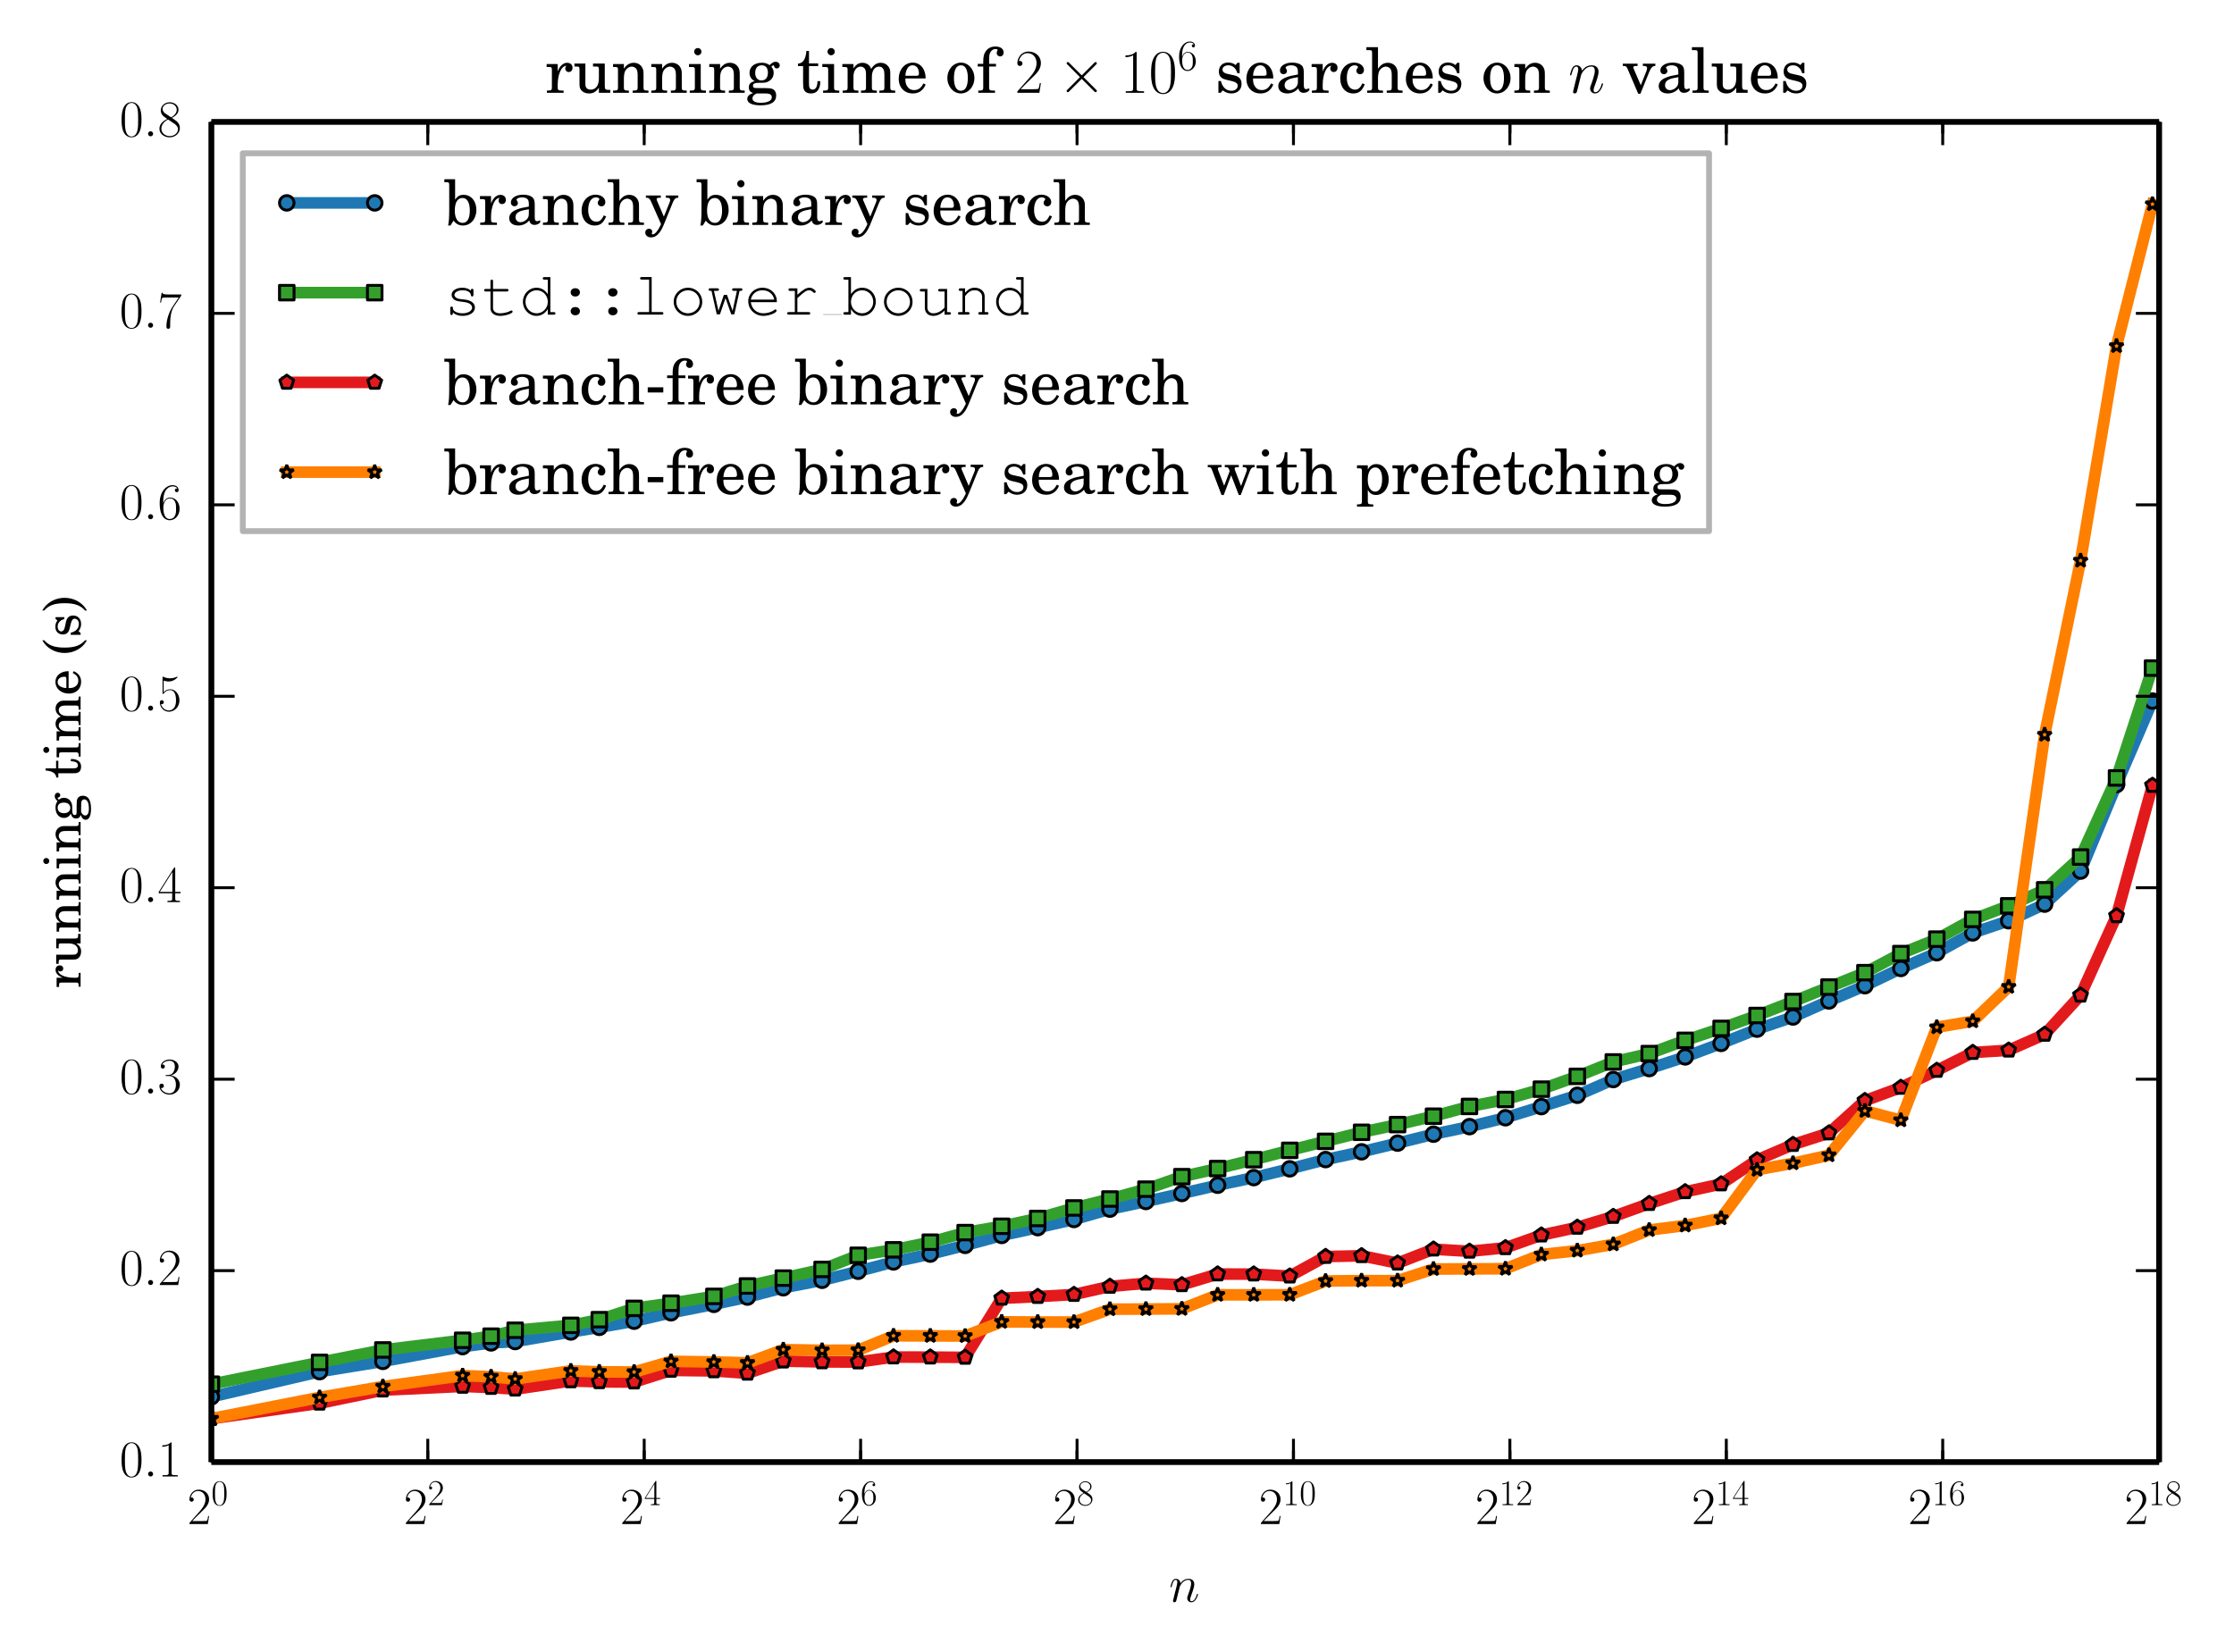 <?xml version="1.0" encoding="utf-8" standalone="no"?>
<!DOCTYPE svg PUBLIC "-//W3C//DTD SVG 1.1//EN"
  "http://www.w3.org/Graphics/SVG/1.1/DTD/svg11.dtd">
<!-- Created with matplotlib (http://matplotlib.org/) -->
<svg height="284pt" version="1.1" viewBox="0 0 384 284" width="384pt" xmlns="http://www.w3.org/2000/svg" xmlns:xlink="http://www.w3.org/1999/xlink">
 <defs>
  <style type="text/css">
*{stroke-linecap:butt;stroke-linejoin:round;}
  </style>
 </defs>
 <g id="figure_1">
  <g id="patch_1">
   <path d="
M0 284.271
L384.289 284.271
L384.289 0
L0 0
z
" style="fill:#ffffff;"/>
  </g>
  <g id="axes_1">
   <g id="patch_2">
    <path d="
M36.332 251.358
L371.132 251.358
L371.132 20.958
L36.332 20.958
z
" style="fill:#ffffff;"/>
   </g>
   <g id="line2d_1">
    <path clip-path="url(#p64629ed61b)" d="
M36.332 240.137
L54.932 235.81
L65.812 234.045
L79.52 231.508
L84.412 230.868
L88.549 230.635
L98.12 228.991
L103.012 228.192
L109 227.136
L115.343 225.687
L122.707 224.24
L128.48 222.99
L134.64 221.39
L141.307 220.104
L147.509 218.554
L153.582 216.948
L159.907 215.6
L165.895 214.102
L172.182 212.395
L178.373 211.052
L184.602 209.651
L190.782 207.87
L196.973 206.555
L203.149 205.181
L209.297 203.76
L215.505 202.453
L221.695 200.941
L227.854 199.349
L234.038 198.018
L240.228 196.524
L246.401 194.987
L252.587 193.686
L258.768 192.16
L264.942 190.244
L271.123 188.294
L277.303 185.592
L283.483 183.705
L289.661 181.697
L295.839 179.379
L302.019 176.928
L308.197 174.838
L314.376 172.087
L320.555 169.461
L326.734 166.497
L332.913 163.794
L339.092 160.383
L345.271 158.294
L351.45 155.436
L357.629 149.758
L363.807 134.883
L369.986 120.521" style="fill:none;stroke:#1f78b4;stroke-linecap:square;stroke-width:2;"/>
    <defs>
     <path d="
M0 1.25
C0.332 1.25 0.649 1.118 0.884 0.884
C1.118 0.649 1.25 0.332 1.25 0
C1.25 -0.332 1.118 -0.649 0.884 -0.884
C0.649 -1.118 0.332 -1.25 0 -1.25
C-0.332 -1.25 -0.649 -1.118 -0.884 -0.884
C-1.118 -0.649 -1.25 -0.332 -1.25 0
C-1.25 0.332 -1.118 0.649 -0.884 0.884
C-0.649 1.118 -0.332 1.25 0 1.25
z
" id="me34a5df37b" style="stroke:#000000;stroke-width:0.5;"/>
    </defs>
    <g clip-path="url(#p64629ed61b)">
     <use style="fill:#1f78b4;stroke:#000000;stroke-width:0.5;" x="36.332" xlink:href="#me34a5df37b" y="240.137"/>
     <use style="fill:#1f78b4;stroke:#000000;stroke-width:0.5;" x="54.932" xlink:href="#me34a5df37b" y="235.81"/>
     <use style="fill:#1f78b4;stroke:#000000;stroke-width:0.5;" x="65.812" xlink:href="#me34a5df37b" y="234.045"/>
     <use style="fill:#1f78b4;stroke:#000000;stroke-width:0.5;" x="79.52" xlink:href="#me34a5df37b" y="231.508"/>
     <use style="fill:#1f78b4;stroke:#000000;stroke-width:0.5;" x="84.412" xlink:href="#me34a5df37b" y="230.868"/>
     <use style="fill:#1f78b4;stroke:#000000;stroke-width:0.5;" x="88.549" xlink:href="#me34a5df37b" y="230.635"/>
     <use style="fill:#1f78b4;stroke:#000000;stroke-width:0.5;" x="98.12" xlink:href="#me34a5df37b" y="228.991"/>
     <use style="fill:#1f78b4;stroke:#000000;stroke-width:0.5;" x="103.012" xlink:href="#me34a5df37b" y="228.192"/>
     <use style="fill:#1f78b4;stroke:#000000;stroke-width:0.5;" x="109" xlink:href="#me34a5df37b" y="227.136"/>
     <use style="fill:#1f78b4;stroke:#000000;stroke-width:0.5;" x="115.343" xlink:href="#me34a5df37b" y="225.687"/>
     <use style="fill:#1f78b4;stroke:#000000;stroke-width:0.5;" x="122.707" xlink:href="#me34a5df37b" y="224.24"/>
     <use style="fill:#1f78b4;stroke:#000000;stroke-width:0.5;" x="128.48" xlink:href="#me34a5df37b" y="222.99"/>
     <use style="fill:#1f78b4;stroke:#000000;stroke-width:0.5;" x="134.64" xlink:href="#me34a5df37b" y="221.39"/>
     <use style="fill:#1f78b4;stroke:#000000;stroke-width:0.5;" x="141.307" xlink:href="#me34a5df37b" y="220.104"/>
     <use style="fill:#1f78b4;stroke:#000000;stroke-width:0.5;" x="147.509" xlink:href="#me34a5df37b" y="218.554"/>
     <use style="fill:#1f78b4;stroke:#000000;stroke-width:0.5;" x="153.582" xlink:href="#me34a5df37b" y="216.948"/>
     <use style="fill:#1f78b4;stroke:#000000;stroke-width:0.5;" x="159.907" xlink:href="#me34a5df37b" y="215.6"/>
     <use style="fill:#1f78b4;stroke:#000000;stroke-width:0.5;" x="165.895" xlink:href="#me34a5df37b" y="214.102"/>
     <use style="fill:#1f78b4;stroke:#000000;stroke-width:0.5;" x="172.182" xlink:href="#me34a5df37b" y="212.395"/>
     <use style="fill:#1f78b4;stroke:#000000;stroke-width:0.5;" x="178.373" xlink:href="#me34a5df37b" y="211.052"/>
     <use style="fill:#1f78b4;stroke:#000000;stroke-width:0.5;" x="184.602" xlink:href="#me34a5df37b" y="209.651"/>
     <use style="fill:#1f78b4;stroke:#000000;stroke-width:0.5;" x="190.782" xlink:href="#me34a5df37b" y="207.87"/>
     <use style="fill:#1f78b4;stroke:#000000;stroke-width:0.5;" x="196.973" xlink:href="#me34a5df37b" y="206.555"/>
     <use style="fill:#1f78b4;stroke:#000000;stroke-width:0.5;" x="203.149" xlink:href="#me34a5df37b" y="205.181"/>
     <use style="fill:#1f78b4;stroke:#000000;stroke-width:0.5;" x="209.297" xlink:href="#me34a5df37b" y="203.76"/>
     <use style="fill:#1f78b4;stroke:#000000;stroke-width:0.5;" x="215.505" xlink:href="#me34a5df37b" y="202.453"/>
     <use style="fill:#1f78b4;stroke:#000000;stroke-width:0.5;" x="221.695" xlink:href="#me34a5df37b" y="200.941"/>
     <use style="fill:#1f78b4;stroke:#000000;stroke-width:0.5;" x="227.854" xlink:href="#me34a5df37b" y="199.349"/>
     <use style="fill:#1f78b4;stroke:#000000;stroke-width:0.5;" x="234.038" xlink:href="#me34a5df37b" y="198.018"/>
     <use style="fill:#1f78b4;stroke:#000000;stroke-width:0.5;" x="240.228" xlink:href="#me34a5df37b" y="196.524"/>
     <use style="fill:#1f78b4;stroke:#000000;stroke-width:0.5;" x="246.401" xlink:href="#me34a5df37b" y="194.987"/>
     <use style="fill:#1f78b4;stroke:#000000;stroke-width:0.5;" x="252.587" xlink:href="#me34a5df37b" y="193.686"/>
     <use style="fill:#1f78b4;stroke:#000000;stroke-width:0.5;" x="258.768" xlink:href="#me34a5df37b" y="192.16"/>
     <use style="fill:#1f78b4;stroke:#000000;stroke-width:0.5;" x="264.942" xlink:href="#me34a5df37b" y="190.244"/>
     <use style="fill:#1f78b4;stroke:#000000;stroke-width:0.5;" x="271.123" xlink:href="#me34a5df37b" y="188.294"/>
     <use style="fill:#1f78b4;stroke:#000000;stroke-width:0.5;" x="277.303" xlink:href="#me34a5df37b" y="185.592"/>
     <use style="fill:#1f78b4;stroke:#000000;stroke-width:0.5;" x="283.483" xlink:href="#me34a5df37b" y="183.705"/>
     <use style="fill:#1f78b4;stroke:#000000;stroke-width:0.5;" x="289.661" xlink:href="#me34a5df37b" y="181.697"/>
     <use style="fill:#1f78b4;stroke:#000000;stroke-width:0.5;" x="295.839" xlink:href="#me34a5df37b" y="179.379"/>
     <use style="fill:#1f78b4;stroke:#000000;stroke-width:0.5;" x="302.019" xlink:href="#me34a5df37b" y="176.928"/>
     <use style="fill:#1f78b4;stroke:#000000;stroke-width:0.5;" x="308.197" xlink:href="#me34a5df37b" y="174.838"/>
     <use style="fill:#1f78b4;stroke:#000000;stroke-width:0.5;" x="314.376" xlink:href="#me34a5df37b" y="172.087"/>
     <use style="fill:#1f78b4;stroke:#000000;stroke-width:0.5;" x="320.555" xlink:href="#me34a5df37b" y="169.461"/>
     <use style="fill:#1f78b4;stroke:#000000;stroke-width:0.5;" x="326.734" xlink:href="#me34a5df37b" y="166.497"/>
     <use style="fill:#1f78b4;stroke:#000000;stroke-width:0.5;" x="332.913" xlink:href="#me34a5df37b" y="163.794"/>
     <use style="fill:#1f78b4;stroke:#000000;stroke-width:0.5;" x="339.092" xlink:href="#me34a5df37b" y="160.383"/>
     <use style="fill:#1f78b4;stroke:#000000;stroke-width:0.5;" x="345.271" xlink:href="#me34a5df37b" y="158.294"/>
     <use style="fill:#1f78b4;stroke:#000000;stroke-width:0.5;" x="351.45" xlink:href="#me34a5df37b" y="155.436"/>
     <use style="fill:#1f78b4;stroke:#000000;stroke-width:0.5;" x="357.629" xlink:href="#me34a5df37b" y="149.758"/>
     <use style="fill:#1f78b4;stroke:#000000;stroke-width:0.5;" x="363.807" xlink:href="#me34a5df37b" y="134.883"/>
     <use style="fill:#1f78b4;stroke:#000000;stroke-width:0.5;" x="369.986" xlink:href="#me34a5df37b" y="120.521"/>
    </g>
   </g>
   <g id="line2d_2">
    <path clip-path="url(#p64629ed61b)" d="
M36.332 237.963
L54.932 234.217
L65.812 232.075
L79.52 230.414
L84.412 229.71
L88.549 228.69
L98.12 227.843
L103.012 226.876
L109 224.926
L115.343 224.041
L122.707 222.864
L128.48 221.081
L134.64 219.72
L141.307 218.23
L147.509 215.805
L153.582 214.862
L159.907 213.553
L165.895 211.898
L172.182 210.812
L178.373 209.472
L184.602 207.667
L190.782 206.127
L196.973 204.435
L203.149 202.284
L209.297 200.896
L215.505 199.37
L221.695 197.758
L227.854 196.211
L234.038 194.662
L240.228 193.338
L246.401 191.894
L252.587 190.218
L258.768 189.017
L264.942 187.248
L271.123 185.039
L277.303 182.561
L283.483 181.127
L289.661 178.852
L295.839 176.795
L302.019 174.581
L308.197 172.18
L314.376 169.696
L320.555 167.214
L326.734 163.934
L332.913 161.453
L339.092 158.056
L345.271 155.721
L351.45 152.974
L357.629 147.338
L363.807 133.739
L369.986 114.858" style="fill:none;stroke:#33a02c;stroke-linecap:square;stroke-width:2;"/>
    <defs>
     <path d="
M-1.25 1.25
L1.25 1.25
L1.25 -1.25
L-1.25 -1.25
z
" id="mb07e4f77c1" style="stroke:#000000;stroke-linejoin:miter;stroke-width:0.5;"/>
    </defs>
    <g clip-path="url(#p64629ed61b)">
     <use style="fill:#33a02c;stroke:#000000;stroke-linejoin:miter;stroke-width:0.5;" x="36.332" xlink:href="#mb07e4f77c1" y="237.963"/>
     <use style="fill:#33a02c;stroke:#000000;stroke-linejoin:miter;stroke-width:0.5;" x="54.932" xlink:href="#mb07e4f77c1" y="234.217"/>
     <use style="fill:#33a02c;stroke:#000000;stroke-linejoin:miter;stroke-width:0.5;" x="65.812" xlink:href="#mb07e4f77c1" y="232.075"/>
     <use style="fill:#33a02c;stroke:#000000;stroke-linejoin:miter;stroke-width:0.5;" x="79.52" xlink:href="#mb07e4f77c1" y="230.414"/>
     <use style="fill:#33a02c;stroke:#000000;stroke-linejoin:miter;stroke-width:0.5;" x="84.412" xlink:href="#mb07e4f77c1" y="229.71"/>
     <use style="fill:#33a02c;stroke:#000000;stroke-linejoin:miter;stroke-width:0.5;" x="88.549" xlink:href="#mb07e4f77c1" y="228.69"/>
     <use style="fill:#33a02c;stroke:#000000;stroke-linejoin:miter;stroke-width:0.5;" x="98.12" xlink:href="#mb07e4f77c1" y="227.843"/>
     <use style="fill:#33a02c;stroke:#000000;stroke-linejoin:miter;stroke-width:0.5;" x="103.012" xlink:href="#mb07e4f77c1" y="226.876"/>
     <use style="fill:#33a02c;stroke:#000000;stroke-linejoin:miter;stroke-width:0.5;" x="109" xlink:href="#mb07e4f77c1" y="224.926"/>
     <use style="fill:#33a02c;stroke:#000000;stroke-linejoin:miter;stroke-width:0.5;" x="115.343" xlink:href="#mb07e4f77c1" y="224.041"/>
     <use style="fill:#33a02c;stroke:#000000;stroke-linejoin:miter;stroke-width:0.5;" x="122.707" xlink:href="#mb07e4f77c1" y="222.864"/>
     <use style="fill:#33a02c;stroke:#000000;stroke-linejoin:miter;stroke-width:0.5;" x="128.48" xlink:href="#mb07e4f77c1" y="221.081"/>
     <use style="fill:#33a02c;stroke:#000000;stroke-linejoin:miter;stroke-width:0.5;" x="134.64" xlink:href="#mb07e4f77c1" y="219.72"/>
     <use style="fill:#33a02c;stroke:#000000;stroke-linejoin:miter;stroke-width:0.5;" x="141.307" xlink:href="#mb07e4f77c1" y="218.23"/>
     <use style="fill:#33a02c;stroke:#000000;stroke-linejoin:miter;stroke-width:0.5;" x="147.509" xlink:href="#mb07e4f77c1" y="215.805"/>
     <use style="fill:#33a02c;stroke:#000000;stroke-linejoin:miter;stroke-width:0.5;" x="153.582" xlink:href="#mb07e4f77c1" y="214.862"/>
     <use style="fill:#33a02c;stroke:#000000;stroke-linejoin:miter;stroke-width:0.5;" x="159.907" xlink:href="#mb07e4f77c1" y="213.553"/>
     <use style="fill:#33a02c;stroke:#000000;stroke-linejoin:miter;stroke-width:0.5;" x="165.895" xlink:href="#mb07e4f77c1" y="211.898"/>
     <use style="fill:#33a02c;stroke:#000000;stroke-linejoin:miter;stroke-width:0.5;" x="172.182" xlink:href="#mb07e4f77c1" y="210.812"/>
     <use style="fill:#33a02c;stroke:#000000;stroke-linejoin:miter;stroke-width:0.5;" x="178.373" xlink:href="#mb07e4f77c1" y="209.472"/>
     <use style="fill:#33a02c;stroke:#000000;stroke-linejoin:miter;stroke-width:0.5;" x="184.602" xlink:href="#mb07e4f77c1" y="207.667"/>
     <use style="fill:#33a02c;stroke:#000000;stroke-linejoin:miter;stroke-width:0.5;" x="190.782" xlink:href="#mb07e4f77c1" y="206.127"/>
     <use style="fill:#33a02c;stroke:#000000;stroke-linejoin:miter;stroke-width:0.5;" x="196.973" xlink:href="#mb07e4f77c1" y="204.435"/>
     <use style="fill:#33a02c;stroke:#000000;stroke-linejoin:miter;stroke-width:0.5;" x="203.149" xlink:href="#mb07e4f77c1" y="202.284"/>
     <use style="fill:#33a02c;stroke:#000000;stroke-linejoin:miter;stroke-width:0.5;" x="209.297" xlink:href="#mb07e4f77c1" y="200.896"/>
     <use style="fill:#33a02c;stroke:#000000;stroke-linejoin:miter;stroke-width:0.5;" x="215.505" xlink:href="#mb07e4f77c1" y="199.37"/>
     <use style="fill:#33a02c;stroke:#000000;stroke-linejoin:miter;stroke-width:0.5;" x="221.695" xlink:href="#mb07e4f77c1" y="197.758"/>
     <use style="fill:#33a02c;stroke:#000000;stroke-linejoin:miter;stroke-width:0.5;" x="227.854" xlink:href="#mb07e4f77c1" y="196.211"/>
     <use style="fill:#33a02c;stroke:#000000;stroke-linejoin:miter;stroke-width:0.5;" x="234.038" xlink:href="#mb07e4f77c1" y="194.662"/>
     <use style="fill:#33a02c;stroke:#000000;stroke-linejoin:miter;stroke-width:0.5;" x="240.228" xlink:href="#mb07e4f77c1" y="193.338"/>
     <use style="fill:#33a02c;stroke:#000000;stroke-linejoin:miter;stroke-width:0.5;" x="246.401" xlink:href="#mb07e4f77c1" y="191.894"/>
     <use style="fill:#33a02c;stroke:#000000;stroke-linejoin:miter;stroke-width:0.5;" x="252.587" xlink:href="#mb07e4f77c1" y="190.218"/>
     <use style="fill:#33a02c;stroke:#000000;stroke-linejoin:miter;stroke-width:0.5;" x="258.768" xlink:href="#mb07e4f77c1" y="189.017"/>
     <use style="fill:#33a02c;stroke:#000000;stroke-linejoin:miter;stroke-width:0.5;" x="264.942" xlink:href="#mb07e4f77c1" y="187.248"/>
     <use style="fill:#33a02c;stroke:#000000;stroke-linejoin:miter;stroke-width:0.5;" x="271.123" xlink:href="#mb07e4f77c1" y="185.039"/>
     <use style="fill:#33a02c;stroke:#000000;stroke-linejoin:miter;stroke-width:0.5;" x="277.303" xlink:href="#mb07e4f77c1" y="182.561"/>
     <use style="fill:#33a02c;stroke:#000000;stroke-linejoin:miter;stroke-width:0.5;" x="283.483" xlink:href="#mb07e4f77c1" y="181.127"/>
     <use style="fill:#33a02c;stroke:#000000;stroke-linejoin:miter;stroke-width:0.5;" x="289.661" xlink:href="#mb07e4f77c1" y="178.852"/>
     <use style="fill:#33a02c;stroke:#000000;stroke-linejoin:miter;stroke-width:0.5;" x="295.839" xlink:href="#mb07e4f77c1" y="176.795"/>
     <use style="fill:#33a02c;stroke:#000000;stroke-linejoin:miter;stroke-width:0.5;" x="302.019" xlink:href="#mb07e4f77c1" y="174.581"/>
     <use style="fill:#33a02c;stroke:#000000;stroke-linejoin:miter;stroke-width:0.5;" x="308.197" xlink:href="#mb07e4f77c1" y="172.18"/>
     <use style="fill:#33a02c;stroke:#000000;stroke-linejoin:miter;stroke-width:0.5;" x="314.376" xlink:href="#mb07e4f77c1" y="169.696"/>
     <use style="fill:#33a02c;stroke:#000000;stroke-linejoin:miter;stroke-width:0.5;" x="320.555" xlink:href="#mb07e4f77c1" y="167.214"/>
     <use style="fill:#33a02c;stroke:#000000;stroke-linejoin:miter;stroke-width:0.5;" x="326.734" xlink:href="#mb07e4f77c1" y="163.934"/>
     <use style="fill:#33a02c;stroke:#000000;stroke-linejoin:miter;stroke-width:0.5;" x="332.913" xlink:href="#mb07e4f77c1" y="161.453"/>
     <use style="fill:#33a02c;stroke:#000000;stroke-linejoin:miter;stroke-width:0.5;" x="339.092" xlink:href="#mb07e4f77c1" y="158.056"/>
     <use style="fill:#33a02c;stroke:#000000;stroke-linejoin:miter;stroke-width:0.5;" x="345.271" xlink:href="#mb07e4f77c1" y="155.721"/>
     <use style="fill:#33a02c;stroke:#000000;stroke-linejoin:miter;stroke-width:0.5;" x="351.45" xlink:href="#mb07e4f77c1" y="152.974"/>
     <use style="fill:#33a02c;stroke:#000000;stroke-linejoin:miter;stroke-width:0.5;" x="357.629" xlink:href="#mb07e4f77c1" y="147.338"/>
     <use style="fill:#33a02c;stroke:#000000;stroke-linejoin:miter;stroke-width:0.5;" x="363.807" xlink:href="#mb07e4f77c1" y="133.739"/>
     <use style="fill:#33a02c;stroke:#000000;stroke-linejoin:miter;stroke-width:0.5;" x="369.986" xlink:href="#mb07e4f77c1" y="114.858"/>
    </g>
   </g>
   <g id="line2d_3">
    <path clip-path="url(#p64629ed61b)" d="
M36.332 243.885
L54.932 241.242
L65.812 238.991
L79.52 238.34
L84.412 238.544
L88.549 238.824
L98.12 237.405
L103.012 237.557
L109 237.603
L115.343 235.588
L122.707 235.683
L128.48 236.091
L134.64 233.998
L141.307 234.136
L147.509 234.156
L153.582 233.301
L159.907 233.313
L165.895 233.354
L172.182 223.194
L178.373 222.901
L184.602 222.551
L190.782 221.154
L196.973 220.612
L203.149 220.879
L209.297 219.033
L215.505 219.039
L221.695 219.392
L227.854 216.026
L234.038 215.889
L240.228 217.154
L246.401 214.756
L252.587 215.12
L258.768 214.518
L264.942 212.336
L271.123 211
L277.303 209.141
L283.483 206.913
L289.661 204.894
L295.839 203.546
L302.019 199.418
L308.197 196.769
L314.376 194.782
L320.555 189.22
L326.734 186.954
L332.913 184.028
L339.092 180.946
L345.271 180.552
L351.45 177.829
L357.629 171.094
L363.807 157.447
L369.986 135.033" style="fill:none;stroke:#e31a1c;stroke-linecap:square;stroke-width:2;"/>
    <defs>
     <path d="
M7.65404e-17 -1.25
L-1.189 -0.386
L-0.735 1.011
L0.735 1.011
L1.189 -0.386
z
" id="m0d29498aa6" style="stroke:#000000;stroke-linejoin:miter;stroke-width:0.5;"/>
    </defs>
    <g clip-path="url(#p64629ed61b)">
     <use style="fill:#e31a1c;stroke:#000000;stroke-linejoin:miter;stroke-width:0.5;" x="36.332" xlink:href="#m0d29498aa6" y="243.885"/>
     <use style="fill:#e31a1c;stroke:#000000;stroke-linejoin:miter;stroke-width:0.5;" x="54.932" xlink:href="#m0d29498aa6" y="241.242"/>
     <use style="fill:#e31a1c;stroke:#000000;stroke-linejoin:miter;stroke-width:0.5;" x="65.812" xlink:href="#m0d29498aa6" y="238.991"/>
     <use style="fill:#e31a1c;stroke:#000000;stroke-linejoin:miter;stroke-width:0.5;" x="79.52" xlink:href="#m0d29498aa6" y="238.34"/>
     <use style="fill:#e31a1c;stroke:#000000;stroke-linejoin:miter;stroke-width:0.5;" x="84.412" xlink:href="#m0d29498aa6" y="238.544"/>
     <use style="fill:#e31a1c;stroke:#000000;stroke-linejoin:miter;stroke-width:0.5;" x="88.549" xlink:href="#m0d29498aa6" y="238.824"/>
     <use style="fill:#e31a1c;stroke:#000000;stroke-linejoin:miter;stroke-width:0.5;" x="98.12" xlink:href="#m0d29498aa6" y="237.405"/>
     <use style="fill:#e31a1c;stroke:#000000;stroke-linejoin:miter;stroke-width:0.5;" x="103.012" xlink:href="#m0d29498aa6" y="237.557"/>
     <use style="fill:#e31a1c;stroke:#000000;stroke-linejoin:miter;stroke-width:0.5;" x="109" xlink:href="#m0d29498aa6" y="237.603"/>
     <use style="fill:#e31a1c;stroke:#000000;stroke-linejoin:miter;stroke-width:0.5;" x="115.343" xlink:href="#m0d29498aa6" y="235.588"/>
     <use style="fill:#e31a1c;stroke:#000000;stroke-linejoin:miter;stroke-width:0.5;" x="122.707" xlink:href="#m0d29498aa6" y="235.683"/>
     <use style="fill:#e31a1c;stroke:#000000;stroke-linejoin:miter;stroke-width:0.5;" x="128.48" xlink:href="#m0d29498aa6" y="236.091"/>
     <use style="fill:#e31a1c;stroke:#000000;stroke-linejoin:miter;stroke-width:0.5;" x="134.64" xlink:href="#m0d29498aa6" y="233.998"/>
     <use style="fill:#e31a1c;stroke:#000000;stroke-linejoin:miter;stroke-width:0.5;" x="141.307" xlink:href="#m0d29498aa6" y="234.136"/>
     <use style="fill:#e31a1c;stroke:#000000;stroke-linejoin:miter;stroke-width:0.5;" x="147.509" xlink:href="#m0d29498aa6" y="234.156"/>
     <use style="fill:#e31a1c;stroke:#000000;stroke-linejoin:miter;stroke-width:0.5;" x="153.582" xlink:href="#m0d29498aa6" y="233.301"/>
     <use style="fill:#e31a1c;stroke:#000000;stroke-linejoin:miter;stroke-width:0.5;" x="159.907" xlink:href="#m0d29498aa6" y="233.313"/>
     <use style="fill:#e31a1c;stroke:#000000;stroke-linejoin:miter;stroke-width:0.5;" x="165.895" xlink:href="#m0d29498aa6" y="233.354"/>
     <use style="fill:#e31a1c;stroke:#000000;stroke-linejoin:miter;stroke-width:0.5;" x="172.182" xlink:href="#m0d29498aa6" y="223.194"/>
     <use style="fill:#e31a1c;stroke:#000000;stroke-linejoin:miter;stroke-width:0.5;" x="178.373" xlink:href="#m0d29498aa6" y="222.901"/>
     <use style="fill:#e31a1c;stroke:#000000;stroke-linejoin:miter;stroke-width:0.5;" x="184.602" xlink:href="#m0d29498aa6" y="222.551"/>
     <use style="fill:#e31a1c;stroke:#000000;stroke-linejoin:miter;stroke-width:0.5;" x="190.782" xlink:href="#m0d29498aa6" y="221.154"/>
     <use style="fill:#e31a1c;stroke:#000000;stroke-linejoin:miter;stroke-width:0.5;" x="196.973" xlink:href="#m0d29498aa6" y="220.612"/>
     <use style="fill:#e31a1c;stroke:#000000;stroke-linejoin:miter;stroke-width:0.5;" x="203.149" xlink:href="#m0d29498aa6" y="220.879"/>
     <use style="fill:#e31a1c;stroke:#000000;stroke-linejoin:miter;stroke-width:0.5;" x="209.297" xlink:href="#m0d29498aa6" y="219.033"/>
     <use style="fill:#e31a1c;stroke:#000000;stroke-linejoin:miter;stroke-width:0.5;" x="215.505" xlink:href="#m0d29498aa6" y="219.039"/>
     <use style="fill:#e31a1c;stroke:#000000;stroke-linejoin:miter;stroke-width:0.5;" x="221.695" xlink:href="#m0d29498aa6" y="219.392"/>
     <use style="fill:#e31a1c;stroke:#000000;stroke-linejoin:miter;stroke-width:0.5;" x="227.854" xlink:href="#m0d29498aa6" y="216.026"/>
     <use style="fill:#e31a1c;stroke:#000000;stroke-linejoin:miter;stroke-width:0.5;" x="234.038" xlink:href="#m0d29498aa6" y="215.889"/>
     <use style="fill:#e31a1c;stroke:#000000;stroke-linejoin:miter;stroke-width:0.5;" x="240.228" xlink:href="#m0d29498aa6" y="217.154"/>
     <use style="fill:#e31a1c;stroke:#000000;stroke-linejoin:miter;stroke-width:0.5;" x="246.401" xlink:href="#m0d29498aa6" y="214.756"/>
     <use style="fill:#e31a1c;stroke:#000000;stroke-linejoin:miter;stroke-width:0.5;" x="252.587" xlink:href="#m0d29498aa6" y="215.12"/>
     <use style="fill:#e31a1c;stroke:#000000;stroke-linejoin:miter;stroke-width:0.5;" x="258.768" xlink:href="#m0d29498aa6" y="214.518"/>
     <use style="fill:#e31a1c;stroke:#000000;stroke-linejoin:miter;stroke-width:0.5;" x="264.942" xlink:href="#m0d29498aa6" y="212.336"/>
     <use style="fill:#e31a1c;stroke:#000000;stroke-linejoin:miter;stroke-width:0.5;" x="271.123" xlink:href="#m0d29498aa6" y="211"/>
     <use style="fill:#e31a1c;stroke:#000000;stroke-linejoin:miter;stroke-width:0.5;" x="277.303" xlink:href="#m0d29498aa6" y="209.141"/>
     <use style="fill:#e31a1c;stroke:#000000;stroke-linejoin:miter;stroke-width:0.5;" x="283.483" xlink:href="#m0d29498aa6" y="206.913"/>
     <use style="fill:#e31a1c;stroke:#000000;stroke-linejoin:miter;stroke-width:0.5;" x="289.661" xlink:href="#m0d29498aa6" y="204.894"/>
     <use style="fill:#e31a1c;stroke:#000000;stroke-linejoin:miter;stroke-width:0.5;" x="295.839" xlink:href="#m0d29498aa6" y="203.546"/>
     <use style="fill:#e31a1c;stroke:#000000;stroke-linejoin:miter;stroke-width:0.5;" x="302.019" xlink:href="#m0d29498aa6" y="199.418"/>
     <use style="fill:#e31a1c;stroke:#000000;stroke-linejoin:miter;stroke-width:0.5;" x="308.197" xlink:href="#m0d29498aa6" y="196.769"/>
     <use style="fill:#e31a1c;stroke:#000000;stroke-linejoin:miter;stroke-width:0.5;" x="314.376" xlink:href="#m0d29498aa6" y="194.782"/>
     <use style="fill:#e31a1c;stroke:#000000;stroke-linejoin:miter;stroke-width:0.5;" x="320.555" xlink:href="#m0d29498aa6" y="189.22"/>
     <use style="fill:#e31a1c;stroke:#000000;stroke-linejoin:miter;stroke-width:0.5;" x="326.734" xlink:href="#m0d29498aa6" y="186.954"/>
     <use style="fill:#e31a1c;stroke:#000000;stroke-linejoin:miter;stroke-width:0.5;" x="332.913" xlink:href="#m0d29498aa6" y="184.028"/>
     <use style="fill:#e31a1c;stroke:#000000;stroke-linejoin:miter;stroke-width:0.5;" x="339.092" xlink:href="#m0d29498aa6" y="180.946"/>
     <use style="fill:#e31a1c;stroke:#000000;stroke-linejoin:miter;stroke-width:0.5;" x="345.271" xlink:href="#m0d29498aa6" y="180.552"/>
     <use style="fill:#e31a1c;stroke:#000000;stroke-linejoin:miter;stroke-width:0.5;" x="351.45" xlink:href="#m0d29498aa6" y="177.829"/>
     <use style="fill:#e31a1c;stroke:#000000;stroke-linejoin:miter;stroke-width:0.5;" x="357.629" xlink:href="#m0d29498aa6" y="171.094"/>
     <use style="fill:#e31a1c;stroke:#000000;stroke-linejoin:miter;stroke-width:0.5;" x="363.807" xlink:href="#m0d29498aa6" y="157.447"/>
     <use style="fill:#e31a1c;stroke:#000000;stroke-linejoin:miter;stroke-width:0.5;" x="369.986" xlink:href="#m0d29498aa6" y="135.033"/>
    </g>
   </g>
   <g id="line2d_4">
    <path clip-path="url(#p64629ed61b)" d="
M36.332 243.884
L54.932 240.237
L65.812 238.368
L79.52 236.485
L84.412 236.682
L88.549 237.065
L98.12 235.673
L103.012 235.839
L109 235.875
L115.343 234.034
L122.707 234.144
L128.48 234.296
L134.64 232.023
L141.307 232.139
L147.509 232.116
L153.582 229.647
L159.907 229.658
L165.895 229.686
L172.182 227.247
L178.373 227.279
L184.602 227.289
L190.782 225.071
L196.973 225.046
L203.149 225.01
L209.297 222.598
L215.505 222.602
L221.695 222.59
L227.854 220.225
L234.038 220.164
L240.228 220.164
L246.401 218.163
L252.587 218.142
L258.768 218.115
L264.942 215.674
L271.123 215.005
L277.303 213.919
L283.483 211.463
L289.661 210.679
L295.839 209.444
L302.019 201.103
L308.197 199.98
L314.376 198.603
L320.555 190.972
L326.734 192.589
L332.913 176.599
L339.092 175.566
L345.271 169.649
L351.45 126.311
L357.629 96.383
L363.807 59.492
L369.986 35.099" style="fill:none;stroke:#ff7f00;stroke-linecap:square;stroke-width:2;"/>
    <defs>
     <path d="
M7.65404e-17 -1.25
L-0.281 -0.386
L-1.189 -0.386
L-0.454 0.148
L-0.735 1.011
L-8.77075e-17 0.477
L0.735 1.011
L0.454 0.148
L1.189 -0.386
L0.281 -0.386
z
" id="m17ae55e1dd" style="stroke:#000000;stroke-linejoin:bevel;stroke-width:0.5;"/>
    </defs>
    <g clip-path="url(#p64629ed61b)">
     <use style="fill:#ff7f00;stroke:#000000;stroke-linejoin:bevel;stroke-width:0.5;" x="36.332" xlink:href="#m17ae55e1dd" y="243.884"/>
     <use style="fill:#ff7f00;stroke:#000000;stroke-linejoin:bevel;stroke-width:0.5;" x="54.932" xlink:href="#m17ae55e1dd" y="240.237"/>
     <use style="fill:#ff7f00;stroke:#000000;stroke-linejoin:bevel;stroke-width:0.5;" x="65.812" xlink:href="#m17ae55e1dd" y="238.368"/>
     <use style="fill:#ff7f00;stroke:#000000;stroke-linejoin:bevel;stroke-width:0.5;" x="79.52" xlink:href="#m17ae55e1dd" y="236.485"/>
     <use style="fill:#ff7f00;stroke:#000000;stroke-linejoin:bevel;stroke-width:0.5;" x="84.412" xlink:href="#m17ae55e1dd" y="236.682"/>
     <use style="fill:#ff7f00;stroke:#000000;stroke-linejoin:bevel;stroke-width:0.5;" x="88.549" xlink:href="#m17ae55e1dd" y="237.065"/>
     <use style="fill:#ff7f00;stroke:#000000;stroke-linejoin:bevel;stroke-width:0.5;" x="98.12" xlink:href="#m17ae55e1dd" y="235.673"/>
     <use style="fill:#ff7f00;stroke:#000000;stroke-linejoin:bevel;stroke-width:0.5;" x="103.012" xlink:href="#m17ae55e1dd" y="235.839"/>
     <use style="fill:#ff7f00;stroke:#000000;stroke-linejoin:bevel;stroke-width:0.5;" x="109" xlink:href="#m17ae55e1dd" y="235.875"/>
     <use style="fill:#ff7f00;stroke:#000000;stroke-linejoin:bevel;stroke-width:0.5;" x="115.343" xlink:href="#m17ae55e1dd" y="234.034"/>
     <use style="fill:#ff7f00;stroke:#000000;stroke-linejoin:bevel;stroke-width:0.5;" x="122.707" xlink:href="#m17ae55e1dd" y="234.144"/>
     <use style="fill:#ff7f00;stroke:#000000;stroke-linejoin:bevel;stroke-width:0.5;" x="128.48" xlink:href="#m17ae55e1dd" y="234.296"/>
     <use style="fill:#ff7f00;stroke:#000000;stroke-linejoin:bevel;stroke-width:0.5;" x="134.64" xlink:href="#m17ae55e1dd" y="232.023"/>
     <use style="fill:#ff7f00;stroke:#000000;stroke-linejoin:bevel;stroke-width:0.5;" x="141.307" xlink:href="#m17ae55e1dd" y="232.139"/>
     <use style="fill:#ff7f00;stroke:#000000;stroke-linejoin:bevel;stroke-width:0.5;" x="147.509" xlink:href="#m17ae55e1dd" y="232.116"/>
     <use style="fill:#ff7f00;stroke:#000000;stroke-linejoin:bevel;stroke-width:0.5;" x="153.582" xlink:href="#m17ae55e1dd" y="229.647"/>
     <use style="fill:#ff7f00;stroke:#000000;stroke-linejoin:bevel;stroke-width:0.5;" x="159.907" xlink:href="#m17ae55e1dd" y="229.658"/>
     <use style="fill:#ff7f00;stroke:#000000;stroke-linejoin:bevel;stroke-width:0.5;" x="165.895" xlink:href="#m17ae55e1dd" y="229.686"/>
     <use style="fill:#ff7f00;stroke:#000000;stroke-linejoin:bevel;stroke-width:0.5;" x="172.182" xlink:href="#m17ae55e1dd" y="227.247"/>
     <use style="fill:#ff7f00;stroke:#000000;stroke-linejoin:bevel;stroke-width:0.5;" x="178.373" xlink:href="#m17ae55e1dd" y="227.279"/>
     <use style="fill:#ff7f00;stroke:#000000;stroke-linejoin:bevel;stroke-width:0.5;" x="184.602" xlink:href="#m17ae55e1dd" y="227.289"/>
     <use style="fill:#ff7f00;stroke:#000000;stroke-linejoin:bevel;stroke-width:0.5;" x="190.782" xlink:href="#m17ae55e1dd" y="225.071"/>
     <use style="fill:#ff7f00;stroke:#000000;stroke-linejoin:bevel;stroke-width:0.5;" x="196.973" xlink:href="#m17ae55e1dd" y="225.046"/>
     <use style="fill:#ff7f00;stroke:#000000;stroke-linejoin:bevel;stroke-width:0.5;" x="203.149" xlink:href="#m17ae55e1dd" y="225.01"/>
     <use style="fill:#ff7f00;stroke:#000000;stroke-linejoin:bevel;stroke-width:0.5;" x="209.297" xlink:href="#m17ae55e1dd" y="222.598"/>
     <use style="fill:#ff7f00;stroke:#000000;stroke-linejoin:bevel;stroke-width:0.5;" x="215.505" xlink:href="#m17ae55e1dd" y="222.602"/>
     <use style="fill:#ff7f00;stroke:#000000;stroke-linejoin:bevel;stroke-width:0.5;" x="221.695" xlink:href="#m17ae55e1dd" y="222.59"/>
     <use style="fill:#ff7f00;stroke:#000000;stroke-linejoin:bevel;stroke-width:0.5;" x="227.854" xlink:href="#m17ae55e1dd" y="220.225"/>
     <use style="fill:#ff7f00;stroke:#000000;stroke-linejoin:bevel;stroke-width:0.5;" x="234.038" xlink:href="#m17ae55e1dd" y="220.164"/>
     <use style="fill:#ff7f00;stroke:#000000;stroke-linejoin:bevel;stroke-width:0.5;" x="240.228" xlink:href="#m17ae55e1dd" y="220.164"/>
     <use style="fill:#ff7f00;stroke:#000000;stroke-linejoin:bevel;stroke-width:0.5;" x="246.401" xlink:href="#m17ae55e1dd" y="218.163"/>
     <use style="fill:#ff7f00;stroke:#000000;stroke-linejoin:bevel;stroke-width:0.5;" x="252.587" xlink:href="#m17ae55e1dd" y="218.142"/>
     <use style="fill:#ff7f00;stroke:#000000;stroke-linejoin:bevel;stroke-width:0.5;" x="258.768" xlink:href="#m17ae55e1dd" y="218.115"/>
     <use style="fill:#ff7f00;stroke:#000000;stroke-linejoin:bevel;stroke-width:0.5;" x="264.942" xlink:href="#m17ae55e1dd" y="215.674"/>
     <use style="fill:#ff7f00;stroke:#000000;stroke-linejoin:bevel;stroke-width:0.5;" x="271.123" xlink:href="#m17ae55e1dd" y="215.005"/>
     <use style="fill:#ff7f00;stroke:#000000;stroke-linejoin:bevel;stroke-width:0.5;" x="277.303" xlink:href="#m17ae55e1dd" y="213.919"/>
     <use style="fill:#ff7f00;stroke:#000000;stroke-linejoin:bevel;stroke-width:0.5;" x="283.483" xlink:href="#m17ae55e1dd" y="211.463"/>
     <use style="fill:#ff7f00;stroke:#000000;stroke-linejoin:bevel;stroke-width:0.5;" x="289.661" xlink:href="#m17ae55e1dd" y="210.679"/>
     <use style="fill:#ff7f00;stroke:#000000;stroke-linejoin:bevel;stroke-width:0.5;" x="295.839" xlink:href="#m17ae55e1dd" y="209.444"/>
     <use style="fill:#ff7f00;stroke:#000000;stroke-linejoin:bevel;stroke-width:0.5;" x="302.019" xlink:href="#m17ae55e1dd" y="201.103"/>
     <use style="fill:#ff7f00;stroke:#000000;stroke-linejoin:bevel;stroke-width:0.5;" x="308.197" xlink:href="#m17ae55e1dd" y="199.98"/>
     <use style="fill:#ff7f00;stroke:#000000;stroke-linejoin:bevel;stroke-width:0.5;" x="314.376" xlink:href="#m17ae55e1dd" y="198.603"/>
     <use style="fill:#ff7f00;stroke:#000000;stroke-linejoin:bevel;stroke-width:0.5;" x="320.555" xlink:href="#m17ae55e1dd" y="190.972"/>
     <use style="fill:#ff7f00;stroke:#000000;stroke-linejoin:bevel;stroke-width:0.5;" x="326.734" xlink:href="#m17ae55e1dd" y="192.589"/>
     <use style="fill:#ff7f00;stroke:#000000;stroke-linejoin:bevel;stroke-width:0.5;" x="332.913" xlink:href="#m17ae55e1dd" y="176.599"/>
     <use style="fill:#ff7f00;stroke:#000000;stroke-linejoin:bevel;stroke-width:0.5;" x="339.092" xlink:href="#m17ae55e1dd" y="175.566"/>
     <use style="fill:#ff7f00;stroke:#000000;stroke-linejoin:bevel;stroke-width:0.5;" x="345.271" xlink:href="#m17ae55e1dd" y="169.649"/>
     <use style="fill:#ff7f00;stroke:#000000;stroke-linejoin:bevel;stroke-width:0.5;" x="351.45" xlink:href="#m17ae55e1dd" y="126.311"/>
     <use style="fill:#ff7f00;stroke:#000000;stroke-linejoin:bevel;stroke-width:0.5;" x="357.629" xlink:href="#m17ae55e1dd" y="96.383"/>
     <use style="fill:#ff7f00;stroke:#000000;stroke-linejoin:bevel;stroke-width:0.5;" x="363.807" xlink:href="#m17ae55e1dd" y="59.491"/>
     <use style="fill:#ff7f00;stroke:#000000;stroke-linejoin:bevel;stroke-width:0.5;" x="369.986" xlink:href="#m17ae55e1dd" y="35.099"/>
    </g>
   </g>
   <g id="matplotlib.axis_1">
    <g id="xtick_1">
     <g id="line2d_5">
      <defs>
       <path d="
M0 0
L0 -4" id="m93b0483c22" style="stroke:#000000;stroke-width:0.5;"/>
      </defs>
      <g>
       <use style="stroke:#000000;stroke-width:0.5;" x="36.332" xlink:href="#m93b0483c22" y="251.358"/>
      </g>
     </g>
     <g id="line2d_6">
      <defs>
       <path d="
M0 0
L0 4" id="m741efc42ff" style="stroke:#000000;stroke-width:0.5;"/>
      </defs>
      <g>
       <use style="stroke:#000000;stroke-width:0.5;" x="36.332" xlink:href="#m741efc42ff" y="20.958"/>
      </g>
     </g>
     <g id="text_1">
      <!-- $2^{0}$ -->
      <defs>
       <path d="
M41.703 15.453
L39.906 15.453
C38.906 8.375 38.094 7.172 37.703 6.562
C37.203 5.766 30 5.766 28.594 5.766
L9.406 5.766
C13 9.672 20 16.75 28.5 24.953
C34.594 30.734 41.703 37.531 41.703 47.422
C41.703 59.219 32.297 66 21.797 66
C10.797 66 4.094 56.312 4.094 47.344
C4.094 43.438 7 42.938 8.203 42.938
C9.203 42.938 12.203 43.547 12.203 47.031
C12.203 50.109 9.594 51 8.203 51
C7.594 51 7 50.906 6.594 50.703
C8.5 59.219 14.297 63.406 20.406 63.406
C29.094 63.406 34.797 56.516 34.797 47.422
C34.797 38.734 29.703 31.25 24 24.75
L4.094 2.281
L4.094 0
L39.297 0
z
" id="CMR17-50"/>
       <path d="
M42 31.641
C42 37.75 41.906 48.125 37.703 56.109
C34 63.109 28.094 65.594 22.906 65.594
C18.094 65.594 12 63.406 8.203 56.203
C4.203 48.719 3.797 39.438 3.797 31.641
C3.797 25.953 3.906 17.281 7 9.672
C11.297 -0.609 19 -2 22.906 -2
C27.5 -2 34.5 -0.109 38.594 9.375
C41.594 16.281 42 24.359 42 31.641
M22.906 -0.406
C16.5 -0.406 12.703 5.078 11.297 12.688
C10.203 18.562 10.203 27.156 10.203 32.75
C10.203 40.438 10.203 46.828 11.5 52.922
C13.406 61.391 19 64 22.906 64
C27 64 32.297 61.297 34.203 53.125
C35.5 47.438 35.594 40.734 35.594 32.75
C35.594 26.25 35.594 18.266 34.406 12.375
C32.297 1.484 26.406 -0.406 22.906 -0.406" id="CMR17-48"/>
      </defs>
      <g transform="translate(32.201 262.011)scale(0.09 -0.09)">
       <use transform="scale(0.996)" xlink:href="#CMR17-50"/>
       <use transform="translate(45.69 36.154)scale(0.697)" xlink:href="#CMR17-48"/>
      </g>
     </g>
    </g>
    <g id="xtick_2">
     <g id="line2d_7">
      <g>
       <use style="stroke:#000000;stroke-width:0.5;" x="73.532" xlink:href="#m93b0483c22" y="251.358"/>
      </g>
     </g>
     <g id="line2d_8">
      <g>
       <use style="stroke:#000000;stroke-width:0.5;" x="73.532" xlink:href="#m741efc42ff" y="20.958"/>
      </g>
     </g>
     <g id="text_2">
      <!-- $2^{2}$ -->
      <g transform="translate(69.401 262.011)scale(0.09 -0.09)">
       <use transform="scale(0.996)" xlink:href="#CMR17-50"/>
       <use transform="translate(45.69 36.154)scale(0.697)" xlink:href="#CMR17-50"/>
      </g>
     </g>
    </g>
    <g id="xtick_3">
     <g id="line2d_9">
      <g>
       <use style="stroke:#000000;stroke-width:0.5;" x="110.732" xlink:href="#m93b0483c22" y="251.358"/>
      </g>
     </g>
     <g id="line2d_10">
      <g>
       <use style="stroke:#000000;stroke-width:0.5;" x="110.732" xlink:href="#m741efc42ff" y="20.958"/>
      </g>
     </g>
     <g id="text_3">
      <!-- $2^{4}$ -->
      <defs>
       <path d="
M33.594 64.328
C33.594 66.406 33.5 66.5 31.703 66.5
L2 19.594
L2 17
L27.797 17
L27.797 7.141
C27.797 3.5 27.594 2.5 20.594 2.5
L18.703 2.5
L18.703 0
C21.906 0 27.297 0 30.703 0
C34.094 0 39.5 0 42.703 0
L42.703 2.5
L40.797 2.5
C33.797 2.5 33.594 3.5 33.594 7.141
L33.594 17
L43.797 17
L43.797 19.594
L33.594 19.594
z

M28.094 57.766
L28.094 19.594
L4 19.594
z
" id="CMR17-52"/>
      </defs>
      <g transform="translate(106.601 262.011)scale(0.09 -0.09)">
       <use transform="scale(0.996)" xlink:href="#CMR17-50"/>
       <use transform="translate(45.69 36.154)scale(0.697)" xlink:href="#CMR17-52"/>
      </g>
     </g>
    </g>
    <g id="xtick_4">
     <g id="line2d_11">
      <g>
       <use style="stroke:#000000;stroke-width:0.5;" x="147.932" xlink:href="#m93b0483c22" y="251.358"/>
      </g>
     </g>
     <g id="line2d_12">
      <g>
       <use style="stroke:#000000;stroke-width:0.5;" x="147.932" xlink:href="#m741efc42ff" y="20.958"/>
      </g>
     </g>
     <g id="text_4">
      <!-- $2^{6}$ -->
      <defs>
       <path d="
M10.594 34
C10.594 57.656 21.797 63 28.297 63
C30.406 63 35.5 62.641 37.5 59
C35.906 59 32.906 59 32.906 55.516
C32.906 52.828 35.094 51.922 36.5 51.922
C37.406 51.922 40.094 52.312 40.094 55.625
C40.094 61.781 35.094 65.297 28.203 65.297
C16.297 65.297 3.797 52.969 3.797 31
C3.797 3.953 15.094 -2 23.094 -2
C32.797 -2 42 6.672 42 20.047
C42 32.516 33.906 41.594 23.703 41.594
C17.594 41.594 13.094 37.609 10.594 30.625
z

M23.094 0.391
C10.797 0.391 10.797 18.75 10.797 22.438
C10.797 29.625 14.203 40 23.5 40
C25.203 40 30.094 40 33.406 33.125
C35.203 29.219 35.203 25.141 35.203 20.141
C35.203 14.75 35.203 10.781 33.094 6.781
C30.906 2.672 27.703 0.391 23.094 0.391" id="CMR17-54"/>
      </defs>
      <g transform="translate(143.801 262.011)scale(0.09 -0.09)">
       <use transform="scale(0.996)" xlink:href="#CMR17-50"/>
       <use transform="translate(45.69 36.154)scale(0.697)" xlink:href="#CMR17-54"/>
      </g>
     </g>
    </g>
    <g id="xtick_5">
     <g id="line2d_13">
      <g>
       <use style="stroke:#000000;stroke-width:0.5;" x="185.132" xlink:href="#m93b0483c22" y="251.358"/>
      </g>
     </g>
     <g id="line2d_14">
      <g>
       <use style="stroke:#000000;stroke-width:0.5;" x="185.132" xlink:href="#m741efc42ff" y="20.958"/>
      </g>
     </g>
     <g id="text_5">
      <!-- $2^{8}$ -->
      <defs>
       <path d="
M27.203 35.375
C33.5 38.562 39.906 43.328 39.906 50.984
C39.906 60.031 31.094 65.297 23 65.297
C13.906 65.297 5.906 58.734 5.906 49.688
C5.906 47.203 6.5 42.922 10.406 39.141
C11.406 38.156 15.594 35.172 18.297 33.281
C13.797 30.984 3.297 25.531 3.297 14.594
C3.297 4.359 13.094 -2 22.797 -2
C33.5 -2 42.5 5.656 42.5 15.797
C42.5 24.844 36.406 29.031 32.406 31.703
z

M14.094 44.125
C13.297 44.625 9.297 47.703 9.297 52.375
C9.297 58.438 15.594 63 22.797 63
C30.703 63 36.5 57.453 36.5 50.984
C36.5 41.734 26.094 36.469 25.594 36.469
C25.5 36.469 25.406 36.469 24.594 37.078
z

M32.5 23.734
C34 22.641 38.797 19.375 38.797 13.297
C38.797 5.953 31.406 0.391 23 0.391
C13.906 0.391 7 6.844 7 14.688
C7 22.547 13.094 29.094 20 32.188
z
" id="CMR17-56"/>
      </defs>
      <g transform="translate(181.001 262.011)scale(0.09 -0.09)">
       <use transform="scale(0.996)" xlink:href="#CMR17-50"/>
       <use transform="translate(45.69 36.154)scale(0.697)" xlink:href="#CMR17-56"/>
      </g>
     </g>
    </g>
    <g id="xtick_6">
     <g id="line2d_15">
      <g>
       <use style="stroke:#000000;stroke-width:0.5;" x="222.332" xlink:href="#m93b0483c22" y="251.358"/>
      </g>
     </g>
     <g id="line2d_16">
      <g>
       <use style="stroke:#000000;stroke-width:0.5;" x="222.332" xlink:href="#m741efc42ff" y="20.958"/>
      </g>
     </g>
     <g id="text_6">
      <!-- $2^{10}$ -->
      <defs>
       <path d="
M26.594 63.312
C26.594 65.406 26.5 65.5 25.094 65.5
C21.203 61.188 15.297 59.797 9.703 59.797
C9.406 59.797 8.906 59.797 8.797 59.609
C8.703 59.391 8.703 59.172 8.703 57
C11.797 57 17 57.594 21 59.984
L21 7.203
C21 3.688 20.797 2.5 12.203 2.5
L9.203 2.5
L9.203 0
C14 0 19 0 23.797 0
C28.594 0 33.594 0 38.406 0
L38.406 2.5
L35.406 2.5
C26.797 2.5 26.594 3.594 26.594 7.156
z
" id="CMR17-49"/>
      </defs>
      <g transform="translate(216.375 262.011)scale(0.09 -0.09)">
       <use transform="scale(0.996)" xlink:href="#CMR17-50"/>
       <use transform="translate(45.69 36.154)scale(0.697)" xlink:href="#CMR17-49"/>
       <use transform="translate(77.674 36.154)scale(0.697)" xlink:href="#CMR17-48"/>
      </g>
     </g>
    </g>
    <g id="xtick_7">
     <g id="line2d_17">
      <g>
       <use style="stroke:#000000;stroke-width:0.5;" x="259.532" xlink:href="#m93b0483c22" y="251.358"/>
      </g>
     </g>
     <g id="line2d_18">
      <g>
       <use style="stroke:#000000;stroke-width:0.5;" x="259.532" xlink:href="#m741efc42ff" y="20.958"/>
      </g>
     </g>
     <g id="text_7">
      <!-- $2^{12}$ -->
      <g transform="translate(253.575 262.011)scale(0.09 -0.09)">
       <use transform="scale(0.996)" xlink:href="#CMR17-50"/>
       <use transform="translate(45.69 36.154)scale(0.697)" xlink:href="#CMR17-49"/>
       <use transform="translate(77.674 36.154)scale(0.697)" xlink:href="#CMR17-50"/>
      </g>
     </g>
    </g>
    <g id="xtick_8">
     <g id="line2d_19">
      <g>
       <use style="stroke:#000000;stroke-width:0.5;" x="296.732" xlink:href="#m93b0483c22" y="251.358"/>
      </g>
     </g>
     <g id="line2d_20">
      <g>
       <use style="stroke:#000000;stroke-width:0.5;" x="296.732" xlink:href="#m741efc42ff" y="20.958"/>
      </g>
     </g>
     <g id="text_8">
      <!-- $2^{14}$ -->
      <g transform="translate(290.775 262.011)scale(0.09 -0.09)">
       <use transform="scale(0.996)" xlink:href="#CMR17-50"/>
       <use transform="translate(45.69 36.154)scale(0.697)" xlink:href="#CMR17-49"/>
       <use transform="translate(77.674 36.154)scale(0.697)" xlink:href="#CMR17-52"/>
      </g>
     </g>
    </g>
    <g id="xtick_9">
     <g id="line2d_21">
      <g>
       <use style="stroke:#000000;stroke-width:0.5;" x="333.932" xlink:href="#m93b0483c22" y="251.358"/>
      </g>
     </g>
     <g id="line2d_22">
      <g>
       <use style="stroke:#000000;stroke-width:0.5;" x="333.932" xlink:href="#m741efc42ff" y="20.958"/>
      </g>
     </g>
     <g id="text_9">
      <!-- $2^{16}$ -->
      <g transform="translate(327.975 262.011)scale(0.09 -0.09)">
       <use transform="scale(0.996)" xlink:href="#CMR17-50"/>
       <use transform="translate(45.69 36.154)scale(0.697)" xlink:href="#CMR17-49"/>
       <use transform="translate(77.674 36.154)scale(0.697)" xlink:href="#CMR17-54"/>
      </g>
     </g>
    </g>
    <g id="xtick_10">
     <g id="line2d_23">
      <g>
       <use style="stroke:#000000;stroke-width:0.5;" x="371.132" xlink:href="#m93b0483c22" y="251.358"/>
      </g>
     </g>
     <g id="line2d_24">
      <g>
       <use style="stroke:#000000;stroke-width:0.5;" x="371.132" xlink:href="#m741efc42ff" y="20.958"/>
      </g>
     </g>
     <g id="text_10">
      <!-- $2^{18}$ -->
      <g transform="translate(365.175 262.011)scale(0.09 -0.09)">
       <use transform="scale(0.996)" xlink:href="#CMR17-50"/>
       <use transform="translate(45.69 36.154)scale(0.697)" xlink:href="#CMR17-49"/>
       <use transform="translate(77.674 36.154)scale(0.697)" xlink:href="#CMR17-56"/>
      </g>
     </g>
    </g>
    <g id="xtick_11">
     <g id="line2d_25">
      <defs>
       <path d="
M0 0
L0 -2" id="m177f7580d0" style="stroke:#000000;stroke-width:0.5;"/>
      </defs>
      <g>
       <use style="stroke:#000000;stroke-width:0.5;" x="36.332" xlink:href="#m177f7580d0" y="251.358"/>
      </g>
     </g>
     <g id="line2d_26">
      <defs>
       <path d="
M0 0
L0 2" id="m5284c7e2a0" style="stroke:#000000;stroke-width:0.5;"/>
      </defs>
      <g>
       <use style="stroke:#000000;stroke-width:0.5;" x="36.332" xlink:href="#m5284c7e2a0" y="20.958"/>
      </g>
     </g>
    </g>
    <g id="xtick_12">
     <g id="line2d_27">
      <g>
       <use style="stroke:#000000;stroke-width:0.5;" x="73.532" xlink:href="#m177f7580d0" y="251.358"/>
      </g>
     </g>
     <g id="line2d_28">
      <g>
       <use style="stroke:#000000;stroke-width:0.5;" x="73.532" xlink:href="#m5284c7e2a0" y="20.958"/>
      </g>
     </g>
    </g>
    <g id="xtick_13">
     <g id="line2d_29">
      <g>
       <use style="stroke:#000000;stroke-width:0.5;" x="110.732" xlink:href="#m177f7580d0" y="251.358"/>
      </g>
     </g>
     <g id="line2d_30">
      <g>
       <use style="stroke:#000000;stroke-width:0.5;" x="110.732" xlink:href="#m5284c7e2a0" y="20.958"/>
      </g>
     </g>
    </g>
    <g id="xtick_14">
     <g id="line2d_31">
      <g>
       <use style="stroke:#000000;stroke-width:0.5;" x="147.932" xlink:href="#m177f7580d0" y="251.358"/>
      </g>
     </g>
     <g id="line2d_32">
      <g>
       <use style="stroke:#000000;stroke-width:0.5;" x="147.932" xlink:href="#m5284c7e2a0" y="20.958"/>
      </g>
     </g>
    </g>
    <g id="xtick_15">
     <g id="line2d_33">
      <g>
       <use style="stroke:#000000;stroke-width:0.5;" x="185.132" xlink:href="#m177f7580d0" y="251.358"/>
      </g>
     </g>
     <g id="line2d_34">
      <g>
       <use style="stroke:#000000;stroke-width:0.5;" x="185.132" xlink:href="#m5284c7e2a0" y="20.958"/>
      </g>
     </g>
    </g>
    <g id="xtick_16">
     <g id="line2d_35">
      <g>
       <use style="stroke:#000000;stroke-width:0.5;" x="222.332" xlink:href="#m177f7580d0" y="251.358"/>
      </g>
     </g>
     <g id="line2d_36">
      <g>
       <use style="stroke:#000000;stroke-width:0.5;" x="222.332" xlink:href="#m5284c7e2a0" y="20.958"/>
      </g>
     </g>
    </g>
    <g id="xtick_17">
     <g id="line2d_37">
      <g>
       <use style="stroke:#000000;stroke-width:0.5;" x="259.532" xlink:href="#m177f7580d0" y="251.358"/>
      </g>
     </g>
     <g id="line2d_38">
      <g>
       <use style="stroke:#000000;stroke-width:0.5;" x="259.532" xlink:href="#m5284c7e2a0" y="20.958"/>
      </g>
     </g>
    </g>
    <g id="xtick_18">
     <g id="line2d_39">
      <g>
       <use style="stroke:#000000;stroke-width:0.5;" x="296.732" xlink:href="#m177f7580d0" y="251.358"/>
      </g>
     </g>
     <g id="line2d_40">
      <g>
       <use style="stroke:#000000;stroke-width:0.5;" x="296.732" xlink:href="#m5284c7e2a0" y="20.958"/>
      </g>
     </g>
    </g>
    <g id="xtick_19">
     <g id="line2d_41">
      <g>
       <use style="stroke:#000000;stroke-width:0.5;" x="333.932" xlink:href="#m177f7580d0" y="251.358"/>
      </g>
     </g>
     <g id="line2d_42">
      <g>
       <use style="stroke:#000000;stroke-width:0.5;" x="333.932" xlink:href="#m5284c7e2a0" y="20.958"/>
      </g>
     </g>
    </g>
    <g id="xtick_20">
     <g id="line2d_43">
      <g>
       <use style="stroke:#000000;stroke-width:0.5;" x="371.132" xlink:href="#m177f7580d0" y="251.358"/>
      </g>
     </g>
     <g id="line2d_44">
      <g>
       <use style="stroke:#000000;stroke-width:0.5;" x="371.132" xlink:href="#m5284c7e2a0" y="20.958"/>
      </g>
     </g>
    </g>
    <g id="text_11">
     <!-- $n$ -->
     <defs>
      <path d="
M20.594 29.234
C20.797 29.844 23.297 34.828 27 38.016
C29.594 40.406 33 42.016 36.906 42.016
C40.906 42.016 42.297 39.016 42.297 35.031
C42.297 29.344 38.203 17.969 36.203 12.578
C35.297 10.172 34.797 8.875 34.797 7.078
C34.797 2.594 37.906 -1 42.703 -1
C52 -1 55.5 13.672 55.5 14.266
C55.5 14.766 55.094 15.172 54.5 15.172
C53.594 15.172 53.5 14.875 53 13.172
C50.703 4.984 46.906 1 43 1
C42 1 40.406 1 40.406 4.203
C40.406 6.703 41.5 9.703 42.094 11.094
C44.094 16.609 48.297 27.812 48.297 33.516
C48.297 39.5 44.797 44 37.203 44
C28.297 44 23.594 37.734 21.797 35.234
C21.5 40.906 17.406 44 13 44
C9.797 44 7.594 42.109 5.906 38.719
C4.094 35.125 2.703 29.141 2.703 28.734
C2.703 28.344 3.094 27.844 3.797 27.844
C4.594 27.844 4.703 27.938 5.297 30.234
C6.906 36.328 8.703 42.016 12.703 42.016
C15 42.016 15.797 40.406 15.797 37.422
C15.797 35.219 14.797 31.328 14.094 28.234
L11.297 17.469
C10.906 15.562 9.797 11.078 9.297 9.281
C8.594 6.688 7.5 2 7.5 1.5
C7.5 0.094 8.594 -1 10.094 -1
C11.297 -1 12.703 -0.406 13.5 1.094
C13.703 1.594 14.594 5.094 15.094 7.078
L17.297 16.062
z
" id="CMMI12-110"/>
     </defs>
     <g transform="translate(200.952 275.368)scale(0.09 -0.09)">
      <use transform="scale(0.996)" xlink:href="#CMMI12-110"/>
     </g>
    </g>
   </g>
   <g id="matplotlib.axis_2">
    <g id="ytick_1">
     <g id="line2d_45">
      <defs>
       <path d="
M0 0
L4 0" id="m728421d6d4" style="stroke:#000000;stroke-width:0.5;"/>
      </defs>
      <g>
       <use style="stroke:#000000;stroke-width:0.5;" x="36.332" xlink:href="#m728421d6d4" y="251.358"/>
      </g>
     </g>
     <g id="line2d_46">
      <defs>
       <path d="
M0 0
L-4 0" id="mcb0005524f" style="stroke:#000000;stroke-width:0.5;"/>
      </defs>
      <g>
       <use style="stroke:#000000;stroke-width:0.5;" x="371.132" xlink:href="#mcb0005524f" y="251.358"/>
      </g>
     </g>
     <g id="text_12">
      <!-- $0.1$ -->
      <defs>
       <path d="
M18.406 4.797
C18.406 7.688 16 9.672 13.594 9.672
C10.703 9.672 8.703 7.281 8.703 4.891
C8.703 2 11.094 0 13.5 0
C16.406 0 18.406 2.391 18.406 4.797" id="CMMI12-58"/>
      </defs>
      <g transform="translate(20.557 253.833)scale(0.09 -0.09)">
       <use transform="scale(0.996)" xlink:href="#CMR17-48"/>
       <use transform="translate(45.69 0.0)scale(0.996)" xlink:href="#CMMI12-58"/>
       <use transform="translate(72.788 0.0)scale(0.996)" xlink:href="#CMR17-49"/>
      </g>
     </g>
    </g>
    <g id="ytick_2">
     <g id="line2d_47">
      <g>
       <use style="stroke:#000000;stroke-width:0.5;" x="36.332" xlink:href="#m728421d6d4" y="218.444"/>
      </g>
     </g>
     <g id="line2d_48">
      <g>
       <use style="stroke:#000000;stroke-width:0.5;" x="371.132" xlink:href="#mcb0005524f" y="218.444"/>
      </g>
     </g>
     <g id="text_13">
      <!-- $0.2$ -->
      <g transform="translate(20.557 220.919)scale(0.09 -0.09)">
       <use transform="scale(0.996)" xlink:href="#CMR17-48"/>
       <use transform="translate(45.69 0.0)scale(0.996)" xlink:href="#CMMI12-58"/>
       <use transform="translate(72.788 0.0)scale(0.996)" xlink:href="#CMR17-50"/>
      </g>
     </g>
    </g>
    <g id="ytick_3">
     <g id="line2d_49">
      <g>
       <use style="stroke:#000000;stroke-width:0.5;" x="36.332" xlink:href="#m728421d6d4" y="185.53"/>
      </g>
     </g>
     <g id="line2d_50">
      <g>
       <use style="stroke:#000000;stroke-width:0.5;" x="371.132" xlink:href="#mcb0005524f" y="185.53"/>
      </g>
     </g>
     <g id="text_14">
      <!-- $0.3$ -->
      <defs>
       <path d="
M22.094 33.703
C31 33.703 34.906 25.969 34.906 17.031
C34.906 5 28.5 0.391 22.703 0.391
C17.406 0.391 8.797 3.031 6.094 10.828
C6.594 10.625 7.094 10.625 7.594 10.625
C10 10.625 11.797 12.219 11.797 14.812
C11.797 17.703 9.594 19 7.594 19
C5.906 19 3.297 18.203 3.297 14.469
C3.297 5.234 12.297 -2 22.906 -2
C34 -2 42.5 6.719 42.5 16.953
C42.5 26.672 34.5 33.688 25 34.797
C32.594 36.375 39.906 43.062 39.906 52.016
C39.906 59.688 32 65.297 23 65.297
C13.906 65.297 5.906 59.828 5.906 52.016
C5.906 48.594 8.5 48 9.797 48
C11.906 48 13.703 49.297 13.703 51.891
C13.703 54.469 11.906 55.766 9.797 55.766
C9.406 55.766 8.906 55.766 8.5 55.562
C11.406 61.859 19.297 63 22.797 63
C26.297 63 32.906 61.328 32.906 51.875
C32.906 49.109 32.5 44.188 29.094 39.844
C26.094 36 22.703 36 19.406 35.594
C18.906 35.594 16.594 35.594 16.203 35.594
C15.5 35.484 15.094 35.391 15.094 34.594
C15.094 33.812 15.203 33.703 17.203 33.703
z
" id="CMR17-51"/>
      </defs>
      <g transform="translate(20.557 188.005)scale(0.09 -0.09)">
       <use transform="scale(0.996)" xlink:href="#CMR17-48"/>
       <use transform="translate(45.69 0.0)scale(0.996)" xlink:href="#CMMI12-58"/>
       <use transform="translate(72.788 0.0)scale(0.996)" xlink:href="#CMR17-51"/>
      </g>
     </g>
    </g>
    <g id="ytick_4">
     <g id="line2d_51">
      <g>
       <use style="stroke:#000000;stroke-width:0.5;" x="36.332" xlink:href="#m728421d6d4" y="152.616"/>
      </g>
     </g>
     <g id="line2d_52">
      <g>
       <use style="stroke:#000000;stroke-width:0.5;" x="371.132" xlink:href="#mcb0005524f" y="152.616"/>
      </g>
     </g>
     <g id="text_15">
      <!-- $0.4$ -->
      <g transform="translate(20.557 155.09)scale(0.09 -0.09)">
       <use transform="scale(0.996)" xlink:href="#CMR17-48"/>
       <use transform="translate(45.69 0.0)scale(0.996)" xlink:href="#CMMI12-58"/>
       <use transform="translate(72.788 0.0)scale(0.996)" xlink:href="#CMR17-52"/>
      </g>
     </g>
    </g>
    <g id="ytick_5">
     <g id="line2d_53">
      <g>
       <use style="stroke:#000000;stroke-width:0.5;" x="36.332" xlink:href="#m728421d6d4" y="119.701"/>
      </g>
     </g>
     <g id="line2d_54">
      <g>
       <use style="stroke:#000000;stroke-width:0.5;" x="371.132" xlink:href="#mcb0005524f" y="119.701"/>
      </g>
     </g>
     <g id="text_16">
      <!-- $0.5$ -->
      <defs>
       <path d="
M11.406 57.688
C12.406 57.281 16.5 56 20.703 56
C30 56 35.094 61.016 38 63.922
C38 64.734 38 65.25 37.406 65.25
C37.297 65.25 37.094 65.25 36.297 64.828
C32.797 63.312 28.703 62.078 23.703 62.078
C20.703 62.078 16.203 62.5 11.297 64.734
C10.203 65.25 10 65.25 9.906 65.25
C9.406 65.25 9.297 65.141 9.297 63.156
L9.297 34.281
C9.297 32.5 9.297 32 10.297 32
C10.797 32 11 32.203 11.5 32.906
C14.703 37.484 19.094 39.406 24.094 39.406
C27.594 39.406 35.094 37.219 35.094 20.141
C35.094 16.953 35.094 11.172 32.094 6.578
C29.594 2.484 25.703 0.391 21.406 0.391
C14.797 0.391 8.094 5 6.297 12.719
C6.703 12.609 7.5 12.422 7.906 12.422
C9.203 12.422 11.703 13.125 11.703 16.219
C11.703 18.906 9.797 20 7.906 20
C5.594 20 4.094 18.594 4.094 15.797
C4.094 7.094 11 -2 21.594 -2
C31.906 -2 41.703 6.875 41.703 19.75
C41.703 31.719 33.906 41 24.203 41
C19.094 41 14.797 39.094 11.406 35.453
z
" id="CMR17-53"/>
      </defs>
      <g transform="translate(20.557 122.176)scale(0.09 -0.09)">
       <use transform="scale(0.996)" xlink:href="#CMR17-48"/>
       <use transform="translate(45.69 0.0)scale(0.996)" xlink:href="#CMMI12-58"/>
       <use transform="translate(72.788 0.0)scale(0.996)" xlink:href="#CMR17-53"/>
      </g>
     </g>
    </g>
    <g id="ytick_6">
     <g id="line2d_55">
      <g>
       <use style="stroke:#000000;stroke-width:0.5;" x="36.332" xlink:href="#m728421d6d4" y="86.787"/>
      </g>
     </g>
     <g id="line2d_56">
      <g>
       <use style="stroke:#000000;stroke-width:0.5;" x="371.132" xlink:href="#mcb0005524f" y="86.787"/>
      </g>
     </g>
     <g id="text_17">
      <!-- $0.6$ -->
      <g transform="translate(20.557 89.262)scale(0.09 -0.09)">
       <use transform="scale(0.996)" xlink:href="#CMR17-48"/>
       <use transform="translate(45.69 0.0)scale(0.996)" xlink:href="#CMMI12-58"/>
       <use transform="translate(72.788 0.0)scale(0.996)" xlink:href="#CMR17-54"/>
      </g>
     </g>
    </g>
    <g id="ytick_7">
     <g id="line2d_57">
      <g>
       <use style="stroke:#000000;stroke-width:0.5;" x="36.332" xlink:href="#m728421d6d4" y="53.873"/>
      </g>
     </g>
     <g id="line2d_58">
      <g>
       <use style="stroke:#000000;stroke-width:0.5;" x="371.132" xlink:href="#mcb0005524f" y="53.873"/>
      </g>
     </g>
     <g id="text_18">
      <!-- $0.7$ -->
      <defs>
       <path d="
M45.094 61.578
L45.094 63.766
L21.594 63.766
C9.906 63.766 9.703 65.078 9.297 67
L7.5 67
L4.594 48.344
L6.406 48.344
C6.703 50.234 7.406 55.312 8.594 57.203
C9.203 58 16.594 58 18.297 58
L40.297 58
L29.203 41.578
C21.797 30.531 16.703 15.609 16.703 2.578
C16.703 1.391 16.703 -2 20.297 -2
C23.906 -2 23.906 1.391 23.906 2.672
L23.906 7.266
C23.906 23.562 26.703 34.312 31.297 41.188
z
" id="CMR17-55"/>
      </defs>
      <g transform="translate(20.557 56.347)scale(0.09 -0.09)">
       <use transform="scale(0.996)" xlink:href="#CMR17-48"/>
       <use transform="translate(45.69 0.0)scale(0.996)" xlink:href="#CMMI12-58"/>
       <use transform="translate(72.788 0.0)scale(0.996)" xlink:href="#CMR17-55"/>
      </g>
     </g>
    </g>
    <g id="ytick_8">
     <g id="line2d_59">
      <g>
       <use style="stroke:#000000;stroke-width:0.5;" x="36.332" xlink:href="#m728421d6d4" y="20.958"/>
      </g>
     </g>
     <g id="line2d_60">
      <g>
       <use style="stroke:#000000;stroke-width:0.5;" x="371.132" xlink:href="#mcb0005524f" y="20.958"/>
      </g>
     </g>
     <g id="text_19">
      <!-- $0.8$ -->
      <g transform="translate(20.557 23.433)scale(0.09 -0.09)">
       <use transform="scale(0.996)" xlink:href="#CMR17-48"/>
       <use transform="translate(45.69 0.0)scale(0.996)" xlink:href="#CMMI12-58"/>
       <use transform="translate(72.788 0.0)scale(0.996)" xlink:href="#CMR17-56"/>
      </g>
     </g>
    </g>
    <g id="text_20">
     <!-- running time (s) -->
     <defs>
      <path d="
M19.406 47
L19.406 67
L15.297 67
C14.297 53.875 9.906 47.188 1.797 46.594
L1.797 42.703
L10 42.703
L10 17.266
C10 10.281 10.203 7.781 11.203 5.484
C12.797 1.297 16.797 -1 22.594 -1
C26.5 -1 29.906 0.203 32.203 2.391
C35.5 5.594 37.406 10.875 37.406 16.375
C37.406 16.969 37.406 17.672 37.297 18.672
L33.094 18.672
C32.797 9.688 30.203 5.094 25.297 5.094
C23 5.094 21 6.281 20.297 7.984
C19.703 9.375 19.406 11.875 19.406 15.469
L19.406 42.703
L34.094 42.703
L34.094 47
z
" id="Century_Schoolbook_L_Roman-116"/>
      <path d="
M41.203 0
L59.406 0
L59.406 4.703
L56.906 4.703
C51.406 4.703 50.594 5.594 50.594 11.953
L50.594 46.781
L31.797 46.781
L31.797 42
L36.906 42
C40.594 42 41.203 41.297 41.203 36.953
L41.203 24.562
C41.203 18.812 40.594 15.484 39.094 12.156
C37 7.719 33 5.094 28.094 5.094
C25 5.094 22.406 6.188 21.094 8.172
C19.797 10.047 19.594 11.047 19.594 16.5
L19.594 46.781
L2.094 46.781
L2.094 42
L5.906 42
C9.594 42 10.203 41.297 10.203 36.953
L10.203 15.219
C10.203 10.078 10.594 7.766 12.094 5.453
C14.797 1.312 19.594 -1 25.594 -1
C32.203 -1 36.797 1.719 41.203 8.125
z
" id="Century_Schoolbook_L_Roman-117"/>
      <path d="
M19.797 46
L2.094 46
L2.094 41.219
L6.203 41.219
C9.906 41.219 10.5 40.516 10.5 36.203
L10.5 12.297
L10.5 8.297
C10.5 4.297 9.406 3.594 2.906 3.594
L2.5 3.594
L2.5 0
L29.203 0
L29.203 3.594
L27.297 3.594
C20.906 3.594 19.797 4.297 19.797 8.297
L19.797 12.297
L19.797 13.297
C19.797 20.812 21.203 28.406 23.703 34.109
C26.094 39.703 29.5 42.812 33.703 43.312
C32.297 41.703 31.906 40.688 31.906 38.766
C31.906 35.547 34.203 33.234 37.406 33.234
C41 33.234 43.5 35.938 43.5 40.016
C43.5 44.812 40.094 48 34.797 48
C28.5 48 23 42.922 19.797 34.141
z
" id="Century_Schoolbook_L_Roman-114"/>
      <path d="
M39 48
L35.5 48
L32.594 44.406
C29 47.203 25.406 48.391 20.406 48.391
C11.594 48.391 5.797 42.625 5.797 33.953
C5.797 30.078 7.094 26.781 9.297 24.812
C11.594 22.703 13.906 21.719 19.906 20.312
L25.203 19.125
C33.094 17.234 35.906 15.234 35.906 11.266
C35.906 6.578 31.797 3.297 25.906 3.297
C17.5 3.297 11.5 8.766 9.094 18.875
L5.094 18.875
L5.094 0
L8.594 0
L12.094 3.906
C16.203 0.594 20.797 -1 25.797 -1
C35.594 -1 42.094 5.078 42.094 14.344
C42.094 18.719 40.703 22.094 37.906 24.391
C35.5 26.484 33.5 27.281 27.406 28.562
L22.406 29.672
C16.906 30.859 16.906 30.859 15.094 31.859
C12.906 32.859 11.594 34.938 11.594 37.141
C11.594 41.109 15.406 44 20.906 44
C24.703 44 27.797 42.703 30.594 40.016
C32.797 37.812 33.906 35.828 35.5 31.234
L39 31.234
z
" id="Century_Schoolbook_L_Roman-115"/>
      <path d="
M20.594 46
L1.797 46
L1.797 41.219
L6.906 41.219
C10.594 41.219 11.203 40.516 11.203 36.203
L11.203 12.297
L11.203 8.297
C11.203 4.297 10.094 3.594 3.703 3.594
L3 3.594
L3 0
L28.906 0
L28.906 3.594
L28.203 3.594
C21.703 3.594 20.594 4.281 20.594 8.219
L20.594 12.172
z

M15.906 71.578
C12.703 71.578 10.094 68.984 10.094 65.797
C10.094 62.703 12.703 60 15.797 60
C19.094 60 21.703 62.594 21.703 65.797
C21.703 68.984 19.094 71.578 15.906 71.578" id="Century_Schoolbook_L_Roman-105"/>
      <path d="
M20 46
L2.703 46
L2.703 41.219
L6.297 41.219
C10 41.219 10.594 40.516 10.594 36.203
L10.594 12.297
L10.594 8.297
C10.594 4.297 9.5 3.594 3.094 3.594
L2.703 3.594
L2.703 0
L28 0
L28 3.594
L27.594 3.594
C21.094 3.594 20 4.297 20 8.281
L20 12.281
L20 22.656
C20 27.547 20.703 32.031 21.797 34.328
C23.906 38.828 28.406 41.922 32.703 41.922
C35.297 41.922 38.297 40.422 39.797 38.422
C41.297 36.328 42 33.234 42 28.438
L42 12.281
L42 8.281
C42 4.297 40.906 3.594 34.406 3.594
L34 3.594
L34 0
L59.297 0
L59.297 3.594
L58.906 3.594
C52.5 3.594 51.406 4.297 51.406 8.281
L51.406 12.281
L51.406 27.953
C51.406 35.125 51.094 36.922 49.297 40.328
C46.797 45.109 41.703 48 35.797 48
C29.406 48 24.406 45.047 20 38.516
z
" id="Century_Schoolbook_L_Roman-110"/>
      <path d="
M46.5 23
C46.594 37.812 38.094 48.281 25.906 48.281
C13.094 48.281 3.5 37.25 3.5 22.344
C3.5 8.438 12.594 -1 26.094 -1
C35.594 -1 42.406 3.688 46.5 13.188
L43 15.094
C38.906 7.391 34.703 4.391 28 4.391
C22.906 4.391 19.203 6.594 16.594 11
C14.797 14 14 17.5 14.094 23
z

M14.203 27.297
C14.203 30.344 14.594 32.5 15.594 35.25
C17.703 41.141 20.906 44 25.703 44
C31.797 44 35.797 38.781 35.797 30.922
C35.797 28.078 34.906 27.297 31.703 27.297
z
" id="Century_Schoolbook_L_Roman-101"/>
      <path d="
M20.094 46
L2.297 46
L2.297 41.219
L6.406 41.219
C10.094 41.219 10.703 40.516 10.703 36.203
L10.703 12.297
L10.703 8.406
C10.703 4.297 9.594 3.594 3.203 3.594
L2.797 3.594
L2.797 0
L28 0
L28 3.594
L27.594 3.594
C21.203 3.594 20.094 4.297 20.094 8.391
L20.094 12.281
L20.094 26.453
C20.094 35.328 25 41.922 31.5 41.922
C34.094 41.922 36.906 40.516 38.094 38.625
C39.5 36.734 40.094 33.828 40.094 29.734
L40.094 12.281
L40.094 8.281
C40.094 4.297 39 3.594 32.5 3.594
L32.094 3.594
L32.094 0
L57.406 0
L57.406 3.594
L57 3.594
C50.594 3.594 49.5 4.297 49.5 8.281
L49.5 12.281
L49.5 25.547
C49.5 35.531 54 41.922 61 41.922
C64.297 41.922 67 40.016 68.297 36.922
C69.203 34.734 69.5 32.531 69.5 28.641
L69.5 12.281
L69.5 8.281
C69.5 4.297 68.406 3.594 61.906 3.594
L61.5 3.594
L61.5 0
L86.797 0
L86.797 3.594
L86.406 3.594
C80 3.594 78.906 4.297 78.906 8.391
L78.906 12.281
L78.906 30.641
C78.906 36.828 78.297 38.922 75.703 42.312
C72.797 46.016 68.703 48 63.906 48
C57.406 48 52.594 44.938 48.297 38.109
C46.594 44.047 41.203 48 34.5 48
C28.5 48 24 45.141 20.094 38.922
z
" id="Century_Schoolbook_L_Roman-109"/>
      <path d="
M19.594 7.594
C14.094 7.594 13.797 7.703 12.594 8.469
C11.906 8.906 11.406 10.109 11.406 11.297
C11.406 14.578 14.094 16 20.797 16
C30.297 16 31.797 16.203 35.094 17.688
C41.094 20.359 44.5 25.484 44.5 31.984
C44.5 35.922 43.594 38.391 40.797 41.641
C42.5 43.406 43.406 44 44.203 44
C44.703 44 45 43.688 45.203 42.625
C45.594 40.266 47.203 39 49.703 39
C52.203 39 54.203 41.094 54.203 43.781
C54.203 47.188 51.5 49.578 47.594 49.578
C44.406 49.578 42.594 48.562 38 44.297
C33.797 47.094 30.594 48.078 25.594 48.078
C13.703 48.078 5.906 41.625 5.906 31.812
C5.906 26.031 9.094 21.031 14.297 18.688
C7.594 17.156 4.797 14.094 4.797 8.469
C4.797 3.984 6.797 1.328 11.5 -0.297
C5.297 -2.484 2.297 -5.672 2.297 -9.75
C2.297 -16.312 10 -20 23.406 -20
C40.094 -20 48.5 -14.719 48.5 -4.25
C48.5 0.719 46.203 4.688 42.5 6.188
C39.906 7.188 36.703 7.594 29.797 7.594
z

M25.5 44
C31.797 44 35.297 39.672 35.297 32.094
C35.297 24.422 31.5 19.781 25.094 19.781
C18.906 19.781 15 24.422 15 31.797
C15 39.562 18.797 44 25.5 44
M24.594 -1
C32.906 -1 33.5 -1 35 -1.188
C39 -1.594 41.5 -3.781 41.5 -6.953
C41.5 -12.625 35 -15.906 23.797 -15.906
C15.406 -15.906 10.594 -13.422 10.594 -8.953
C10.594 -5.672 12.406 -3.469 17.203 -1
z
" id="Century_Schoolbook_L_Roman-103"/>
      <path d="
M5.406 -12.281
C11.406 -8.578 14.594 -5.984 18 -1.891
C25.594 6.984 29.703 18.562 29.703 30.641
C29.703 42.016 26.094 52.703 19.406 61.484
C15.594 66.375 12.203 69.359 5.406 73.453
L5.406 69.766
C15.406 60.984 19.406 49.797 19.406 30.641
C19.406 11.375 15.406 0.203 5.406 -8.578
z
" id="Century_Schoolbook_L_Roman-41"/>
      <path d="
M27.906 73.453
C21.906 69.766 18.703 67.172 15.297 63.172
C7.703 54.188 3.594 42.719 3.594 30.641
C3.594 19.266 7.203 8.578 13.906 -0.297
C17.703 -5.094 21.094 -8.078 27.906 -12.281
L27.906 -8.578
C17.906 0.203 13.906 11.484 13.906 30.641
C13.906 49.797 17.906 60.984 27.906 69.766
z
" id="Century_Schoolbook_L_Roman-40"/>
     </defs>
     <g transform="translate(13.853 169.863)rotate(-90.0)scale(0.09 -0.09)">
      <use transform="scale(0.996)" xlink:href="#Century_Schoolbook_L_Roman-114"/>
      <use transform="translate(44.234 0.0)scale(0.996)" xlink:href="#Century_Schoolbook_L_Roman-117"/>
      <use transform="translate(105.105 0.0)scale(0.996)" xlink:href="#Century_Schoolbook_L_Roman-110"/>
      <use transform="translate(165.977 0.0)scale(0.996)" xlink:href="#Century_Schoolbook_L_Roman-110"/>
      <use transform="translate(226.848 0.0)scale(0.996)" xlink:href="#Century_Schoolbook_L_Roman-105"/>
      <use transform="translate(258.23 0.0)scale(0.996)" xlink:href="#Century_Schoolbook_L_Roman-110"/>
      <use transform="translate(319.101 0.0)scale(0.996)" xlink:href="#Century_Schoolbook_L_Roman-103"/>
      <use transform="translate(400.296 0.0)scale(0.996)" xlink:href="#Century_Schoolbook_L_Roman-116"/>
      <use transform="translate(439.05 0.0)scale(0.996)" xlink:href="#Century_Schoolbook_L_Roman-105"/>
      <use transform="translate(470.431 0.0)scale(0.996)" xlink:href="#Century_Schoolbook_L_Roman-109"/>
      <use transform="translate(558.998 0.0)scale(0.996)" xlink:href="#Century_Schoolbook_L_Roman-101"/>
      <use transform="translate(636.506 0.0)scale(0.996)" xlink:href="#Century_Schoolbook_L_Roman-40"/>
      <use transform="translate(669.681 0.0)scale(0.996)" xlink:href="#Century_Schoolbook_L_Roman-115"/>
      <use transform="translate(715.807 0.0)scale(0.996)" xlink:href="#Century_Schoolbook_L_Roman-41"/>
     </g>
    </g>
   </g>
   <g id="patch_3">
    <path d="
M36.332 20.958
L371.132 20.958" style="fill:none;stroke:#000000;"/>
   </g>
   <g id="patch_4">
    <path d="
M371.132 251.358
L371.132 20.958" style="fill:none;stroke:#000000;"/>
   </g>
   <g id="patch_5">
    <path d="
M36.332 251.358
L371.132 251.358" style="fill:none;stroke:#000000;"/>
   </g>
   <g id="patch_6">
    <path d="
M36.332 251.358
L36.332 20.958" style="fill:none;stroke:#000000;"/>
   </g>
   <g id="text_21">
    <!-- running time of $2\times 10^6$ searches on $n$ values -->
    <defs>
     <path d="
M20.094 46.297
L20.094 52.141
C20.094 57.266 20.406 60.656 21.203 62.719
C22.797 67.234 26.297 70 30.297 70
C32.406 70 33.703 69.391 33.703 68.266
C33.703 67.938 33.594 67.75 33.094 66.922
C32.5 65.906 32.203 64.766 32.203 63.641
C32.203 60.547 34.594 58.203 37.703 58.203
C41 58.203 43.297 60.734 43.297 64.406
C43.297 70.328 38.297 74 30.203 74
C23.297 74 18.297 71.531 14.703 66.438
C11.703 62.141 10.703 57.734 10.703 49.469
L10.703 46.297
L1.906 46.297
L1.906 42
L10.703 42
L10.703 12.234
L10.703 8.25
C10.703 4.297 9.594 3.594 3.203 3.594
L2.797 3.594
L2.797 0
L29.5 0
L29.5 3.594
L27.703 3.594
C21.203 3.594 20.094 4.297 20.094 8.25
L20.094 12.234
L20.094 42
L31.094 42
L31.094 46.297
z
" id="Century_Schoolbook_L_Roman-102"/>
     <path d="
M20 73
L1.5 73
L1.5 68.219
L6.297 68.219
C10 68.219 10.594 67.516 10.594 63.219
L10.594 12.281
L10.594 8.281
C10.594 4.297 9.5 3.594 3.094 3.594
L2.703 3.594
L2.703 0
L28 0
L28 3.594
L27.594 3.594
C21.094 3.594 20 4.297 20 8.281
L20 12.281
L20 22.562
C20 27.547 20.703 32.031 21.797 34.328
C23.906 38.828 28.406 41.922 32.703 41.922
C35.297 41.922 38.297 40.422 39.797 38.422
C41.297 36.234 42 33.234 42 28.344
L42 12.281
L42 8.281
C42 4.297 40.906 3.594 34.406 3.594
L34 3.594
L34 0
L59.297 0
L59.297 3.594
L58.906 3.594
C52.5 3.594 51.406 4.297 51.406 8.281
L51.406 12.281
L51.406 27.953
C51.406 35.125 51.094 36.922 49.297 40.328
C46.797 45.109 41.797 48 35.797 48
C29.406 48 24.5 45.016 20 38.328
z
" id="Century_Schoolbook_L_Roman-104"/>
     <path d="
M25.203 48.281
C13 48.281 3.406 37.453 3.406 23.547
C3.406 9.938 13 -1 25 -1
C37 -1 46.594 9.938 46.594 23.641
C46.594 37.25 37 48.281 25.203 48.281
M25.203 44
C32.203 44 36.094 36.734 36.094 23.641
C36.094 10.453 32.203 3.297 25 3.297
C17.797 3.297 13.906 10.453 13.906 23.547
C13.906 37.047 17.703 44 25.203 44" id="Century_Schoolbook_L_Roman-111"/>
     <path d="
M20.406 73
L1.906 73
L1.906 68.219
L6.797 68.219
C10.406 68.219 11 67.516 11 63.219
L11 12.281
L11 8.281
C11 4.297 9.906 3.594 3.5 3.594
L2.797 3.594
L2.797 0
L28.703 0
L28.703 3.594
L28 3.594
C21.5 3.594 20.406 4.297 20.406 8.25
L20.406 12.219
z
" id="Century_Schoolbook_L_Roman-108"/>
     <path d="
M45.203 32.578
C45.203 38.797 44.094 41.969 41.203 44.344
C37.906 46.906 33 48.281 26.594 48.281
C15.406 48.281 7.094 43.047 7.094 35.922
C7.094 32.156 9.406 29.781 12.906 29.781
C16 29.781 18.297 31.859 18.297 34.812
C18.297 36.109 17.797 37.484 16.797 38.875
C16.203 39.547 16.094 39.844 16.094 40.156
C16.094 42.219 20.203 44 25 44
C28.094 44 31.594 43.016 33.203 41.531
C35.094 39.953 35.797 37.578 35.797 33.125
L35.797 29.281
C25.297 27.484 22.094 26.688 17.203 24.812
C8.594 21.609 4.406 16.938 4.406 10.656
C4.406 3.578 10.094 -1 18.906 -1
C25.797 -1 32 1.859 36.297 7.062
C37.906 1.984 40.406 0 45.094 0
C49.594 0 54.297 2.906 54.297 5.781
C54.297 6.469 53.797 6.969 53.297 6.969
C52.906 6.969 52.5 6.875 51.797 6.578
C50.203 6 49.797 5.891 49 5.891
C46.203 5.891 45.203 7.781 45.203 12.719
z

M35.797 20.469
C35.797 14.469 35.5 13.078 33.797 10.484
C31.297 6.781 26.703 4.297 22.406 4.297
C17.906 4.297 14.5 7.594 14.5 12.078
C14.5 16.266 16.594 19.266 21 21.359
C24.094 22.75 28 23.75 35.797 25.047
z
" id="Century_Schoolbook_L_Roman-97"/>
     <path d="
M29.5 12.094
L18.094 38.594
C17.797 39.203 17.594 40.094 17.594 40.703
C17.594 42.391 18.906 43 23 43
L24.406 43
L24.406 46.594
L0.797 46.594
L0.797 43
L1.594 43
C5.406 43 6.797 42.094 8.203 38.703
L25.406 -1.5
L28.906 -1.5
L43.094 33.594
C45.797 40.203 48.594 43 52.406 43
L52.797 43
L52.797 46.594
L32.797 46.594
L32.797 43
L34.203 43
C37.703 43 39.594 41.797 39.594 39.5
C39.594 38.391 39.203 36.797 38.703 35.297
z
" id="Century_Schoolbook_L_Roman-118"/>
     <path d="
M38.906 27.891
L18.906 47.797
C17.703 49 17.5 49.188 16.703 49.188
C15.703 49.188 14.703 48.297 14.703 47.188
C14.703 46.5 14.906 46.297 16 45.188
L36 25.094
L16 5
C14.906 3.891 14.703 3.688 14.703 3
C14.703 1.891 15.703 1 16.703 1
C17.5 1 17.703 1.188 18.906 2.391
L38.797 22.297
L59.5 1.594
C59.703 1.5 60.406 1 61 1
C62.203 1 63 1.891 63 3
C63 3.188 63 3.594 62.703 4.094
C62.594 4.297 46.703 20 41.703 25.094
L60 43.391
C60.5 44 62 45.297 62.5 45.891
C62.594 46.094 63 46.5 63 47.188
C63 48.297 62.203 49.188 61 49.188
C60.203 49.188 59.797 48.797 58.703 47.688
z
" id="CMSY10-2"/>
     <path d="
M38.703 15.109
C35.5 7.969 32.094 5.094 26.906 5.094
C18.906 5.094 13.906 12.328 13.906 23.938
C13.906 35.953 18.797 44 26.203 44
C29.203 44 31.797 42.594 31.797 41.016
C31.797 40.719 31.594 40.422 31.203 39.812
C29.594 37.938 29.203 36.938 29.203 35.266
C29.203 31.984 31.703 29.703 35.203 29.703
C38.703 29.703 41.297 32.484 41.297 36.453
C41.297 43.109 34.594 48.281 25.703 48.281
C12.703 48.281 3.406 37.656 3.406 22.844
C3.406 8.734 11.906 -1 24.297 -1
C33.203 -1 38.297 3.078 42.594 13.625
z
" id="Century_Schoolbook_L_Roman-99"/>
    </defs>
    <g transform="translate(93.735 15.958)scale(0.108 -0.108)">
     <use transform="scale(0.996)" xlink:href="#Century_Schoolbook_L_Roman-114"/>
     <use transform="translate(44.234 0.0)scale(0.996)" xlink:href="#Century_Schoolbook_L_Roman-117"/>
     <use transform="translate(105.105 0.0)scale(0.996)" xlink:href="#Century_Schoolbook_L_Roman-110"/>
     <use transform="translate(165.977 0.0)scale(0.996)" xlink:href="#Century_Schoolbook_L_Roman-110"/>
     <use transform="translate(226.848 0.0)scale(0.996)" xlink:href="#Century_Schoolbook_L_Roman-105"/>
     <use transform="translate(258.23 0.0)scale(0.996)" xlink:href="#Century_Schoolbook_L_Roman-110"/>
     <use transform="translate(319.101 0.0)scale(0.996)" xlink:href="#Century_Schoolbook_L_Roman-103"/>
     <use transform="translate(400.296 0.0)scale(0.996)" xlink:href="#Century_Schoolbook_L_Roman-116"/>
     <use transform="translate(439.05 0.0)scale(0.996)" xlink:href="#Century_Schoolbook_L_Roman-105"/>
     <use transform="translate(470.431 0.0)scale(0.996)" xlink:href="#Century_Schoolbook_L_Roman-109"/>
     <use transform="translate(558.998 0.0)scale(0.996)" xlink:href="#Century_Schoolbook_L_Roman-101"/>
     <use transform="translate(636.506 0.0)scale(0.996)" xlink:href="#Century_Schoolbook_L_Roman-111"/>
     <use transform="translate(686.319 0.0)scale(0.996)" xlink:href="#Century_Schoolbook_L_Roman-102"/>
     <use transform="translate(747.19 0.0)scale(0.996)" xlink:href="#CMR17-50"/>
     <use transform="translate(815.019 0.0)scale(0.996)" xlink:href="#CMSY10-2"/>
     <use transform="translate(914.646 0.0)scale(0.996)" xlink:href="#CMR17-49"/>
     <use transform="translate(960.337 0.0)scale(0.996)" xlink:href="#CMR17-48"/>
     <use transform="translate(1006.027 36.154)scale(0.697)" xlink:href="#CMR17-54"/>
     <use transform="translate(1066.204 0.0)scale(0.996)" xlink:href="#Century_Schoolbook_L_Roman-115"/>
     <use transform="translate(1112.329 0.0)scale(0.996)" xlink:href="#Century_Schoolbook_L_Roman-101"/>
     <use transform="translate(1162.143 0.0)scale(0.996)" xlink:href="#Century_Schoolbook_L_Roman-97"/>
     <use transform="translate(1217.534 0.0)scale(0.996)" xlink:href="#Century_Schoolbook_L_Roman-114"/>
     <use transform="translate(1261.768 0.0)scale(0.996)" xlink:href="#Century_Schoolbook_L_Roman-99"/>
     <use transform="translate(1305.305 0.0)scale(0.996)" xlink:href="#Century_Schoolbook_L_Roman-104"/>
     <use transform="translate(1366.176 0.0)scale(0.996)" xlink:href="#Century_Schoolbook_L_Roman-101"/>
     <use transform="translate(1415.989 0.0)scale(0.996)" xlink:href="#Century_Schoolbook_L_Roman-115"/>
     <use transform="translate(1489.81 0.0)scale(0.996)" xlink:href="#Century_Schoolbook_L_Roman-111"/>
     <use transform="translate(1539.624 0.0)scale(0.996)" xlink:href="#Century_Schoolbook_L_Roman-110"/>
     <use transform="translate(1628.19 0.0)scale(0.996)" xlink:href="#CMMI12-110"/>
     <use transform="translate(1714.116 0.0)scale(0.996)" xlink:href="#Century_Schoolbook_L_Roman-118"/>
     <use transform="translate(1767.615 0.0)scale(0.996)" xlink:href="#Century_Schoolbook_L_Roman-97"/>
     <use transform="translate(1823.007 0.0)scale(0.996)" xlink:href="#Century_Schoolbook_L_Roman-108"/>
     <use transform="translate(1854.388 0.0)scale(0.996)" xlink:href="#Century_Schoolbook_L_Roman-117"/>
     <use transform="translate(1915.26 0.0)scale(0.996)" xlink:href="#Century_Schoolbook_L_Roman-101"/>
     <use transform="translate(1965.073 0.0)scale(0.996)" xlink:href="#Century_Schoolbook_L_Roman-115"/>
    </g>
   </g>
   <g id="legend_1">
    <g id="patch_7">
     <path d="
M41.732 91.31
L293.769 91.31
L293.769 26.358
L41.732 26.358
L41.732 91.31
z
" style="fill:#ffffff;opacity:0.3;stroke:#000000;"/>
    </g>
    <g id="line2d_61">
     <path d="
M49.292 34.882
L64.412 34.882" style="fill:none;stroke:#1f78b4;stroke-linecap:square;stroke-width:2;"/>
    </g>
    <g id="line2d_62">
     <g>
      <use style="fill:#1f78b4;stroke:#000000;stroke-width:0.5;" x="49.292" xlink:href="#me34a5df37b" y="34.882"/>
      <use style="fill:#1f78b4;stroke:#000000;stroke-width:0.5;" x="64.412" xlink:href="#me34a5df37b" y="34.882"/>
     </g>
    </g>
    <g id="text_22">
     <!-- branchy binary search -->
     <defs>
      <path d="
M30 13.203
L19 38.812
C18.594 39.703 18.406 40.406 18.406 40.906
C18.406 42.703 19.594 43.406 23 43.406
L25.094 43.406
L25.094 47
L1.297 47
L1.297 43.406
L2.406 43.406
C5.594 43.406 7.406 42 9.203 38.016
L25.5 1.234
L23.797 -2.266
C20.203 -9.828 15.5 -15.109 12.297 -15.109
C11.406 -15.109 10.703 -14.703 10.703 -14.125
C10.703 -13.922 10.797 -13.625 10.906 -13.219
C11.203 -12.328 11.406 -11.438 11.406 -10.625
C11.406 -8.031 9.203 -6.141 6.297 -6.141
C2.797 -6.141 0.297 -8.734 0.297 -12.328
C0.297 -16.703 4.203 -20 9.406 -20
C14.703 -20 19.203 -17.406 23.203 -12.031
C26.297 -7.844 28.297 -3.844 32.703 7.219
L44.094 35.328
C46.594 41.406 48.703 43.406 52.5 43.406
L53.094 43.406
L53.094 47
L33.094 47
L33.094 43.406
L34.703 43.406
C38.5 43.406 40.094 42.297 40.094 39.703
C40.094 38.703 39.797 37.422 39.094 35.734
z
" id="Century_Schoolbook_L_Roman-121"/>
      <path d="
M18 73
L0.797 73
L0.797 68.219
L4.297 68.219
C8 68.219 8.594 67.516 8.594 63.25
L8.594 24.625
C8.594 11.312 8.094 4.844 6.797 -1
L10.594 -1
L15.5 6.75
C19.594 1.453 24.297 -1 30.5 -1
C42.797 -1 52 9.594 52 23.828
C52 38.078 43.594 48.078 31.594 48.078
C25.5 48.078 21.797 46 18 40.328
z

M29.797 43
C37.297 43 41.5 35.766 41.5 22.797
C41.5 10.312 37.406 3.188 30.094 3.188
C22.203 3.188 17.5 10.406 17.5 22.594
C17.5 35.766 21.797 43 29.797 43" id="Century_Schoolbook_L_Roman-98"/>
     </defs>
     <g transform="translate(76.292 38.662)scale(0.108 -0.108)">
      <use transform="scale(0.996)" xlink:href="#Century_Schoolbook_L_Roman-98"/>
      <use transform="translate(55.392 0.0)scale(0.996)" xlink:href="#Century_Schoolbook_L_Roman-114"/>
      <use transform="translate(99.625 0.0)scale(0.996)" xlink:href="#Century_Schoolbook_L_Roman-97"/>
      <use transform="translate(155.017 0.0)scale(0.996)" xlink:href="#Century_Schoolbook_L_Roman-110"/>
      <use transform="translate(215.889 0.0)scale(0.996)" xlink:href="#Century_Schoolbook_L_Roman-99"/>
      <use transform="translate(259.425 0.0)scale(0.996)" xlink:href="#Century_Schoolbook_L_Roman-104"/>
      <use transform="translate(320.297 0.0)scale(0.996)" xlink:href="#Century_Schoolbook_L_Roman-121"/>
      <use transform="translate(401.491 0.0)scale(0.996)" xlink:href="#Century_Schoolbook_L_Roman-98"/>
      <use transform="translate(456.883 0.0)scale(0.996)" xlink:href="#Century_Schoolbook_L_Roman-105"/>
      <use transform="translate(488.264 0.0)scale(0.996)" xlink:href="#Century_Schoolbook_L_Roman-110"/>
      <use transform="translate(549.136 0.0)scale(0.996)" xlink:href="#Century_Schoolbook_L_Roman-97"/>
      <use transform="translate(604.528 0.0)scale(0.996)" xlink:href="#Century_Schoolbook_L_Roman-114"/>
      <use transform="translate(648.761 0.0)scale(0.996)" xlink:href="#Century_Schoolbook_L_Roman-121"/>
      <use transform="translate(729.956 0.0)scale(0.996)" xlink:href="#Century_Schoolbook_L_Roman-115"/>
      <use transform="translate(776.082 0.0)scale(0.996)" xlink:href="#Century_Schoolbook_L_Roman-101"/>
      <use transform="translate(825.895 0.0)scale(0.996)" xlink:href="#Century_Schoolbook_L_Roman-97"/>
      <use transform="translate(881.286 0.0)scale(0.996)" xlink:href="#Century_Schoolbook_L_Roman-114"/>
      <use transform="translate(925.52 0.0)scale(0.996)" xlink:href="#Century_Schoolbook_L_Roman-99"/>
      <use transform="translate(969.057 0.0)scale(0.996)" xlink:href="#Century_Schoolbook_L_Roman-104"/>
     </g>
    </g>
    <g id="line2d_63">
     <path d="
M49.292 50.31
L64.412 50.31" style="fill:none;stroke:#33a02c;stroke-linecap:square;stroke-width:2;"/>
    </g>
    <g id="line2d_64">
     <g>
      <use style="fill:#33a02c;stroke:#000000;stroke-linejoin:miter;stroke-width:0.5;" x="49.292" xlink:href="#mb07e4f77c1" y="50.31"/>
      <use style="fill:#33a02c;stroke:#000000;stroke-linejoin:miter;stroke-width:0.5;" x="64.412" xlink:href="#mb07e4f77c1" y="50.31"/>
     </g>
    </g>
    <g id="text_23">
     <!-- \texttt{std::lower\_bound} -->
     <defs>
      <path d="
M29.5 12.078
C25.594 12.078 22.594 9.281 22.594 5.594
C22.594 1.891 25.594 -1 29.5 -1
L30.5 -1
C34.406 -1 37.406 1.797 37.406 5.594
C37.406 9.281 34.406 12.078 30.5 12.078
z

M29.5 42.172
C25.594 42.172 22.594 39.281 22.594 35.594
C22.594 31.891 25.594 29 29.5 29
L30.5 29
C34.406 29 37.406 31.891 37.406 35.594
C37.406 39.281 34.406 42.172 30.5 42.172
z
" id="Nimbus_Mono_L_Regular-58"/>
      <path d="
M14.406 60
L4.906 60
C3.094 60 2.203 59.297 2.203 58
C2.203 56.609 3.094 55.906 4.906 55.906
L10.297 55.906
L10.297 4
L4.906 4
C3.094 4 2.203 3.297 2.203 2
C2.203 0.609 3.094 -0.094 4.906 -0.094
L14.406 -0.094
L14.406 8.703
C19.094 1.5 25.094 -2 32.406 -2
C44.406 -2 54.094 8.172 54.094 20.75
C54.094 33.234 44.594 43 32.406 43
C25 43 19.406 39.812 14.406 32.719
z

M32.203 38.922
C42.203 38.922 50 30.734 50 20.25
C50 10.359 41.906 2.094 32.203 2.094
C22.297 2.094 14.406 10.359 14.406 20.547
C14.406 30.734 22.297 38.922 32.203 38.922" id="Nimbus_Mono_L_Regular-98"/>
      <path d="
M52 19.906
C52 24.484 51.703 26.375 50.297 29.672
C46.703 37.938 38.703 43 29.094 43
C16.297 43 6.297 33.641 6.297 21.469
C6.297 8.375 17 -2 30.5 -2
C39.594 -2 51.594 2.766 51.594 6.297
C51.594 7.422 50.703 8.328 49.703 8.328
C49.203 8.328 48.797 8.125 48.094 7.625
C44.094 4.344 36.797 2.094 30.594 2.094
C19.797 2.094 11.797 9.141 10.406 19.906
z

M10.406 24
C12.203 33.141 19.406 38.922 29.094 38.922
C38.797 38.922 46.203 33.047 47.797 24
z
" id="Nimbus_Mono_L_Regular-101"/>
      <path d="
M43.906 -0.094
L51.406 -0.094
C53.203 -0.094 54.094 0.609 54.094 2
C54.094 3.297 53.203 4 51.406 4
L48 4
L48 41.094
L36.5 41.094
C34.594 41.094 33.703 40.391 33.703 39.094
C33.703 37.703 34.594 37 36.5 37
L43.906 37
L43.906 11.297
C38.406 5.156 32.297 2.094 25.594 2.094
C20.5 2.094 16.5 6.062 16.5 11.031
L16.5 41.094
L7 41.094
C5.203 41.094 4.297 40.391 4.297 39.094
C4.297 37.703 5.203 37 7 37
L12.406 37
L12.406 11.031
C12.406 3.172 17.703 -2 25.703 -2
C32.297 -2 38.406 0.906 43.906 6.469
z
" id="Nimbus_Mono_L_Regular-117"/>
      <path d="
M44.094 0.5
L52.406 38
L54.297 38
C56.094 38 57 38.703 57 40.094
C57 41.391 56.094 42.094 54.297 42.094
L43.203 42.094
C41.406 42.094 40.5 41.391 40.5 40.094
C40.5 38.703 41.406 38 43.203 38
L48.203 38
L41.297 6.078
L32.406 31.516
L27.297 31.516
L18.703 6.078
L11.5 38
L16.797 38
C18.594 38 19.5 38.703 19.5 40.094
C19.5 41.391 18.594 42.094 16.797 42.094
L5.703 42.094
C3.906 42.094 3 41.391 3 40.094
C3 38.703 3.906 38 5.703 38
L7.594 38
L16 0.5
L21.094 0.5
L30 26.328
L39.094 0.5
z
" id="Nimbus_Mono_L_Regular-119"/>
      <path d="
M32 60.094
L16.203 60.094
C14.406 60.094 13.5 59.391 13.5 58.094
C13.5 56.703 14.406 56 16.203 56
L27.906 56
L27.906 4.094
L11.906 4.094
C10.094 4.094 9.203 3.391 9.203 2.094
C9.203 0.703 10.094 0 11.906 0
L48 0
C49.797 0 50.797 0.703 50.797 2.094
C50.797 3.391 49.906 4.094 48 4.094
L32 4.094
z
" id="Nimbus_Mono_L_Regular-108"/>
      <path d="
M16.703 42
L9.203 42
C7.406 42 6.5 41.297 6.5 40
C6.5 38.609 7.406 37.906 9.203 37.906
L12.594 37.906
L12.594 4.094
L8.094 4.094
C6.203 4.094 5.297 3.391 5.297 2.094
C5.297 0.703 6.203 0 8.094 0
L21.203 0
C23 0 23.906 0.703 23.906 2.094
C23.906 3.391 23 4.094 21.203 4.094
L16.703 4.094
L16.703 29.625
C19.906 33.578 20.906 34.656 22.406 35.719
C25.203 37.953 28.094 38.922 31.906 38.922
C35.797 38.922 37.703 38.312 40.094 36.328
C42.594 34.219 43.906 31.734 43.906 28.734
L43.906 4.094
L40.5 4.094
C38.703 4.094 37.797 3.391 37.797 2.094
C37.797 0.703 38.703 0 40.5 0
L51.406 0
C53.203 0 54.094 0.703 54.094 2.094
C54.094 3.391 53.203 4.094 51.406 4.094
L48 4.094
L48 29.438
C48 37.125 41.203 43 32.297 43
C26.094 43 22.5 41.188 16.703 35.078
z
" id="Nimbus_Mono_L_Regular-110"/>
      <path d="
M30 43
C17.297 43 7.203 32.938 7.203 20.547
C7.203 7.969 17.297 -2 30 -2
C42.594 -2 52.797 7.969 52.797 20.25
C52.797 33.031 42.797 43 30 43
M30 38.922
C40.5 38.922 48.703 30.844 48.703 20.25
C48.703 10.266 40.297 2.094 30 2.094
C19.594 2.094 11.297 10.266 11.297 20.547
C11.297 30.734 19.594 38.922 30 38.922" id="Nimbus_Mono_L_Regular-111"/>
      <path d="
M18.594 41.094
L18.594 53.25
C18.594 55.188 18 56 16.594 56
C15.203 56 14.5 55.094 14.5 53.25
L14.5 41.094
L7.094 41.094
C5.203 41.094 4.297 40.391 4.297 39.094
C4.297 37.703 5.203 37 7.094 37
L14.5 37
L14.5 10.234
C14.5 2.766 20.594 -2 30 -2
C38.5 -2 49.906 1.781 49.906 4.672
C49.906 5.672 49 6.656 48 6.656
C47.5 6.656 47.203 6.562 46.406 6.062
C42.5 3.781 35.406 2.094 29.797 2.094
C22.906 2.094 18.594 5.359 18.594 10.438
L18.594 37
L40.594 37
C42.406 37 43.297 37.703 43.297 39.094
C43.297 40.391 42.406 41.094 40.594 41.094
z
" id="Nimbus_Mono_L_Regular-116"/>
      <path d="
M50.203 60
L40.703 60
C38.906 60 38 59.297 38 58
C38 56.609 38.906 55.906 40.703 55.906
L46.094 55.906
L46.094 32.625
C41.203 39.719 35.406 43 27.906 43
C16 43 6.297 32.938 6.297 20.547
C6.297 8.172 16 -2 27.906 -2
C35.406 -2 41.406 1.594 46.094 8.797
L46.094 -0.094
L55.594 -0.094
C57.406 -0.094 58.297 0.609 58.297 2
C58.297 3.297 57.406 4 55.594 4
L50.203 4
z

M28.203 38.922
C38.297 38.922 46.094 30.844 46.094 20.359
C46.094 10.266 38.094 2.094 28.297 2.094
C18.297 2.094 10.406 10.266 10.406 20.547
C10.406 30.734 18.297 38.922 28.203 38.922" id="Nimbus_Mono_L_Regular-100"/>
      <path d="
M24.797 42
L13.203 42
C11.5 42 10.5 41.203 10.5 40
C10.5 38.703 11.5 37.906 13.203 37.906
L20.703 37.906
L20.703 4.094
L11.094 4.094
C9.406 4.094 8.406 3.297 8.406 2.094
C8.406 0.797 9.406 0 11.094 0
L42.703 0
C44.406 0 45.406 0.797 45.406 2
C45.406 3.297 44.406 4.094 42.703 4.094
L24.797 4.094
L24.797 26.406
C35.797 36.594 39.297 38.906 43.797 38.906
C46 38.906 48 37.797 50.406 35.484
C51.094 34.781 51.297 34.688 52 34.688
C53.203 34.688 54.094 35.578 54.094 36.797
C54.094 37.688 53.5 38.484 51.797 39.891
C49.203 42.094 47 43 44.094 43
C39 43 34.094 40.188 24.797 31.766
z
" id="Nimbus_Mono_L_Regular-114"/>
      <path d="
M43.203 38.406
C39.703 41.516 35.203 43 29.5 43
C19.703 43 12.406 38.172 12.406 31.625
C12.406 28.5 14.203 25.469 17 23.656
C19.797 21.953 22.594 21.234 30 20.438
C35.5 19.828 38.203 19.125 40.797 17.703
C43.5 16.203 45.203 13.672 45.203 11.359
C45.203 6.016 38.594 2.094 29.797 2.094
C21.297 2.094 14.406 5.688 14.406 10.172
L14.406 10.844
C14.406 12.109 13.594 13 12.406 13
C11 13 10.297 12.094 10.297 10.297
L10.297 2.016
C10.297 0.219 11 -0.672 12.406 -0.672
C13.703 -0.672 14.406 0.281 14.406 2.188
L14.406 3.359
C18.594 -0.328 23.594 -2 30.094 -2
C41.406 -2 49.703 3.641 49.703 11.297
C49.703 14.828 47.797 18.25 44.703 20.375
C41.5 22.5 37.797 23.594 31.703 24.312
C22.906 25.203 22.297 25.406 20.094 26.812
C18 28.031 16.906 29.734 16.906 31.359
C16.906 35.688 22.5 38.922 29.906 38.922
C37.5 38.922 42.703 35.938 43.203 31.359
C43.406 29.719 44.094 29 45.297 29
C46.594 29 47.297 29.906 47.297 31.703
L47.297 38.578
C47.297 40.484 46.594 41.375 45.297 41.375
C44 41.375 43.203 40.359 43.203 38.766
z
" id="Nimbus_Mono_L_Regular-115"/>
     </defs>
     <g transform="translate(76.292 54.09)scale(0.108 -0.108)">
      <use transform="scale(0.996)" xlink:href="#Nimbus_Mono_L_Regular-115"/>
      <use transform="translate(59.776 0.0)scale(0.996)" xlink:href="#Nimbus_Mono_L_Regular-116"/>
      <use transform="translate(119.552 0.0)scale(0.996)" xlink:href="#Nimbus_Mono_L_Regular-100"/>
      <use transform="translate(179.328 0.0)scale(0.996)" xlink:href="#Nimbus_Mono_L_Regular-58"/>
      <use transform="translate(239.103 0.0)scale(0.996)" xlink:href="#Nimbus_Mono_L_Regular-58"/>
      <use transform="translate(298.879 0.0)scale(0.996)" xlink:href="#Nimbus_Mono_L_Regular-108"/>
      <use transform="translate(358.655 0.0)scale(0.996)" xlink:href="#Nimbus_Mono_L_Regular-111"/>
      <use transform="translate(418.431 0.0)scale(0.996)" xlink:href="#Nimbus_Mono_L_Regular-119"/>
      <use transform="translate(478.207 0.0)scale(0.996)" xlink:href="#Nimbus_Mono_L_Regular-101"/>
      <use transform="translate(537.983 0.0)scale(0.996)" xlink:href="#Nimbus_Mono_L_Regular-114"/>
      <use transform="translate(633.624 0.0)scale(0.996)" xlink:href="#Nimbus_Mono_L_Regular-98"/>
      <use transform="translate(693.4 0.0)scale(0.996)" xlink:href="#Nimbus_Mono_L_Regular-111"/>
      <use transform="translate(753.176 0.0)scale(0.996)" xlink:href="#Nimbus_Mono_L_Regular-117"/>
      <use transform="translate(812.952 0.0)scale(0.996)" xlink:href="#Nimbus_Mono_L_Regular-110"/>
      <use transform="translate(872.728 0.0)scale(0.996)" xlink:href="#Nimbus_Mono_L_Regular-100"/>
      <path d="
M603.736 0
L633.624 0
L633.624 0.399
L603.736 0.399
L603.736 0
z
"/>
     </g>
    </g>
    <g id="line2d_65">
     <path d="
M49.292 65.738
L64.412 65.738" style="fill:none;stroke:#e31a1c;stroke-linecap:square;stroke-width:2;"/>
    </g>
    <g id="line2d_66">
     <g>
      <use style="fill:#e31a1c;stroke:#000000;stroke-linejoin:miter;stroke-width:0.5;" x="49.292" xlink:href="#m0d29498aa6" y="65.738"/>
      <use style="fill:#e31a1c;stroke:#000000;stroke-linejoin:miter;stroke-width:0.5;" x="64.412" xlink:href="#m0d29498aa6" y="65.738"/>
     </g>
    </g>
    <g id="text_24">
     <!-- branch-free binary search -->
     <defs>
      <path d="
M4.203 27.281
L4.203 19
L29.094 19
L29.094 27.281
z
" id="Century_Schoolbook_L_Roman-45"/>
     </defs>
     <g transform="translate(76.292 69.518)scale(0.108 -0.108)">
      <use transform="scale(0.996)" xlink:href="#Century_Schoolbook_L_Roman-98"/>
      <use transform="translate(55.392 0.0)scale(0.996)" xlink:href="#Century_Schoolbook_L_Roman-114"/>
      <use transform="translate(99.625 0.0)scale(0.996)" xlink:href="#Century_Schoolbook_L_Roman-97"/>
      <use transform="translate(155.017 0.0)scale(0.996)" xlink:href="#Century_Schoolbook_L_Roman-110"/>
      <use transform="translate(215.889 0.0)scale(0.996)" xlink:href="#Century_Schoolbook_L_Roman-99"/>
      <use transform="translate(259.425 0.0)scale(0.996)" xlink:href="#Century_Schoolbook_L_Roman-104"/>
      <use transform="translate(320.297 0.0)scale(0.996)" xlink:href="#Century_Schoolbook_L_Roman-45"/>
      <use transform="translate(353.472 0.0)scale(0.996)" xlink:href="#Century_Schoolbook_L_Roman-102"/>
      <use transform="translate(386.647 0.0)scale(0.996)" xlink:href="#Century_Schoolbook_L_Roman-114"/>
      <use transform="translate(430.881 0.0)scale(0.996)" xlink:href="#Century_Schoolbook_L_Roman-101"/>
      <use transform="translate(480.694 0.0)scale(0.996)" xlink:href="#Century_Schoolbook_L_Roman-101"/>
      <use transform="translate(558.202 0.0)scale(0.996)" xlink:href="#Century_Schoolbook_L_Roman-98"/>
      <use transform="translate(613.594 0.0)scale(0.996)" xlink:href="#Century_Schoolbook_L_Roman-105"/>
      <use transform="translate(644.975 0.0)scale(0.996)" xlink:href="#Century_Schoolbook_L_Roman-110"/>
      <use transform="translate(705.847 0.0)scale(0.996)" xlink:href="#Century_Schoolbook_L_Roman-97"/>
      <use transform="translate(761.239 0.0)scale(0.996)" xlink:href="#Century_Schoolbook_L_Roman-114"/>
      <use transform="translate(805.472 0.0)scale(0.996)" xlink:href="#Century_Schoolbook_L_Roman-121"/>
      <use transform="translate(886.667 0.0)scale(0.996)" xlink:href="#Century_Schoolbook_L_Roman-115"/>
      <use transform="translate(932.793 0.0)scale(0.996)" xlink:href="#Century_Schoolbook_L_Roman-101"/>
      <use transform="translate(982.606 0.0)scale(0.996)" xlink:href="#Century_Schoolbook_L_Roman-97"/>
      <use transform="translate(1037.998 0.0)scale(0.996)" xlink:href="#Century_Schoolbook_L_Roman-114"/>
      <use transform="translate(1082.231 0.0)scale(0.996)" xlink:href="#Century_Schoolbook_L_Roman-99"/>
      <use transform="translate(1125.768 0.0)scale(0.996)" xlink:href="#Century_Schoolbook_L_Roman-104"/>
     </g>
    </g>
    <g id="line2d_67">
     <path d="
M49.292 81.166
L64.412 81.166" style="fill:none;stroke:#ff7f00;stroke-linecap:square;stroke-width:2;"/>
    </g>
    <g id="line2d_68">
     <g>
      <use style="fill:#ff7f00;stroke:#000000;stroke-linejoin:bevel;stroke-width:0.5;" x="49.292" xlink:href="#m17ae55e1dd" y="81.166"/>
      <use style="fill:#ff7f00;stroke:#000000;stroke-linejoin:bevel;stroke-width:0.5;" x="64.412" xlink:href="#m17ae55e1dd" y="81.166"/>
     </g>
    </g>
    <g id="text_25">
     <!-- branch-free binary search with prefetching -->
     <defs>
      <path d="
M20.094 46
L2.797 46
L2.797 41.219
L6.406 41.219
C10.094 41.219 10.703 40.516 10.703 36.219
L10.703 -7.75
L10.703 -11.719
C10.703 -15.719 9.594 -16.406 3.203 -16.406
L2.797 -16.406
L2.797 -20
L28.797 -20
L28.797 -16.406
L27.703 -16.406
C21.203 -16.406 20.094 -15.719 20.094 -11.734
L20.094 -7.75
L20.094 6.688
C23.406 0.906 27.203 -1.391 33.297 -1.391
C44.906 -1.391 53.5 9.266 53.5 23.5
C53.5 37.266 44.906 48 33.906 48
C27.703 48 23.594 45.438 20.094 39.516
z

M32.094 42.609
C39 42.609 43 35.75 43 24.094
C43 11.266 38.906 4 31.797 4
C24.703 4 20 11.375 20 22.812
C20 35.141 24.5 42.609 32.094 42.609" id="Century_Schoolbook_L_Roman-112"/>
      <path d="
M54.703 12.906
L44.906 38.609
C44.594 39.297 44.5 39.797 44.5 40.703
C44.5 42.5 45.406 43 48.703 43
L51.094 43
L51.094 46.594
L28.703 46.594
L28.703 43
L30.406 43
C33.5 43 34.703 42.203 35.594 39.297
L36.5 36.688
L27.703 13.406
L18 38.5
C17.797 39.203 17.594 40.094 17.594 40.703
C17.594 42.391 18.703 43 21.703 43
L23.5 43
L23.5 46.594
L1.5 46.594
L1.5 43
L3.297 43
C6.094 43 7.094 42.094 8.5 38.094
L23.5 -1.5
L27 -1.5
L38.906 30.094
L51.094 -1.5
L54.203 -1.5
L68.203 35.391
C70.406 41.297 72.094 43 75.594 43
L76.297 43
L76.297 46.594
L57.406 46.594
L57.406 43
L59.094 43
C62.594 43 64 41.891 64 39.406
C64 38.406 63.703 36.891 63.203 35.688
z
" id="Century_Schoolbook_L_Roman-119"/>
     </defs>
     <g transform="translate(76.292 84.946)scale(0.108 -0.108)">
      <use transform="scale(0.996)" xlink:href="#Century_Schoolbook_L_Roman-98"/>
      <use transform="translate(55.392 0.0)scale(0.996)" xlink:href="#Century_Schoolbook_L_Roman-114"/>
      <use transform="translate(99.625 0.0)scale(0.996)" xlink:href="#Century_Schoolbook_L_Roman-97"/>
      <use transform="translate(155.017 0.0)scale(0.996)" xlink:href="#Century_Schoolbook_L_Roman-110"/>
      <use transform="translate(215.889 0.0)scale(0.996)" xlink:href="#Century_Schoolbook_L_Roman-99"/>
      <use transform="translate(259.425 0.0)scale(0.996)" xlink:href="#Century_Schoolbook_L_Roman-104"/>
      <use transform="translate(320.297 0.0)scale(0.996)" xlink:href="#Century_Schoolbook_L_Roman-45"/>
      <use transform="translate(353.472 0.0)scale(0.996)" xlink:href="#Century_Schoolbook_L_Roman-102"/>
      <use transform="translate(386.647 0.0)scale(0.996)" xlink:href="#Century_Schoolbook_L_Roman-114"/>
      <use transform="translate(430.881 0.0)scale(0.996)" xlink:href="#Century_Schoolbook_L_Roman-101"/>
      <use transform="translate(480.694 0.0)scale(0.996)" xlink:href="#Century_Schoolbook_L_Roman-101"/>
      <use transform="translate(558.202 0.0)scale(0.996)" xlink:href="#Century_Schoolbook_L_Roman-98"/>
      <use transform="translate(613.594 0.0)scale(0.996)" xlink:href="#Century_Schoolbook_L_Roman-105"/>
      <use transform="translate(644.975 0.0)scale(0.996)" xlink:href="#Century_Schoolbook_L_Roman-110"/>
      <use transform="translate(705.847 0.0)scale(0.996)" xlink:href="#Century_Schoolbook_L_Roman-97"/>
      <use transform="translate(761.239 0.0)scale(0.996)" xlink:href="#Century_Schoolbook_L_Roman-114"/>
      <use transform="translate(805.472 0.0)scale(0.996)" xlink:href="#Century_Schoolbook_L_Roman-121"/>
      <use transform="translate(886.667 0.0)scale(0.996)" xlink:href="#Century_Schoolbook_L_Roman-115"/>
      <use transform="translate(932.793 0.0)scale(0.996)" xlink:href="#Century_Schoolbook_L_Roman-101"/>
      <use transform="translate(982.606 0.0)scale(0.996)" xlink:href="#Century_Schoolbook_L_Roman-97"/>
      <use transform="translate(1037.998 0.0)scale(0.996)" xlink:href="#Century_Schoolbook_L_Roman-114"/>
      <use transform="translate(1082.231 0.0)scale(0.996)" xlink:href="#Century_Schoolbook_L_Roman-99"/>
      <use transform="translate(1125.768 0.0)scale(0.996)" xlink:href="#Century_Schoolbook_L_Roman-104"/>
      <use transform="translate(1214.335 0.0)scale(0.996)" xlink:href="#Century_Schoolbook_L_Roman-119"/>
      <use transform="translate(1291.843 0.0)scale(0.996)" xlink:href="#Century_Schoolbook_L_Roman-105"/>
      <use transform="translate(1323.224 0.0)scale(0.996)" xlink:href="#Century_Schoolbook_L_Roman-116"/>
      <use transform="translate(1361.978 0.0)scale(0.996)" xlink:href="#Century_Schoolbook_L_Roman-104"/>
      <use transform="translate(1450.545 0.0)scale(0.996)" xlink:href="#Century_Schoolbook_L_Roman-112"/>
      <use transform="translate(1507.73 0.0)scale(0.996)" xlink:href="#Century_Schoolbook_L_Roman-114"/>
      <use transform="translate(1551.964 0.0)scale(0.996)" xlink:href="#Century_Schoolbook_L_Roman-101"/>
      <use transform="translate(1601.777 0.0)scale(0.996)" xlink:href="#Century_Schoolbook_L_Roman-102"/>
      <use transform="translate(1634.952 0.0)scale(0.996)" xlink:href="#Century_Schoolbook_L_Roman-101"/>
      <use transform="translate(1684.765 0.0)scale(0.996)" xlink:href="#Century_Schoolbook_L_Roman-116"/>
      <use transform="translate(1723.519 0.0)scale(0.996)" xlink:href="#Century_Schoolbook_L_Roman-99"/>
      <use transform="translate(1767.056 0.0)scale(0.996)" xlink:href="#Century_Schoolbook_L_Roman-104"/>
      <use transform="translate(1827.927 0.0)scale(0.996)" xlink:href="#Century_Schoolbook_L_Roman-105"/>
      <use transform="translate(1859.309 0.0)scale(0.996)" xlink:href="#Century_Schoolbook_L_Roman-110"/>
      <use transform="translate(1920.18 0.0)scale(0.996)" xlink:href="#Century_Schoolbook_L_Roman-103"/>
     </g>
    </g>
   </g>
  </g>
 </g>
 <defs>
  <clipPath id="p64629ed61b">
   <rect height="230.4" width="334.8" x="36.332" y="20.958"/>
  </clipPath>
 </defs>
</svg>
